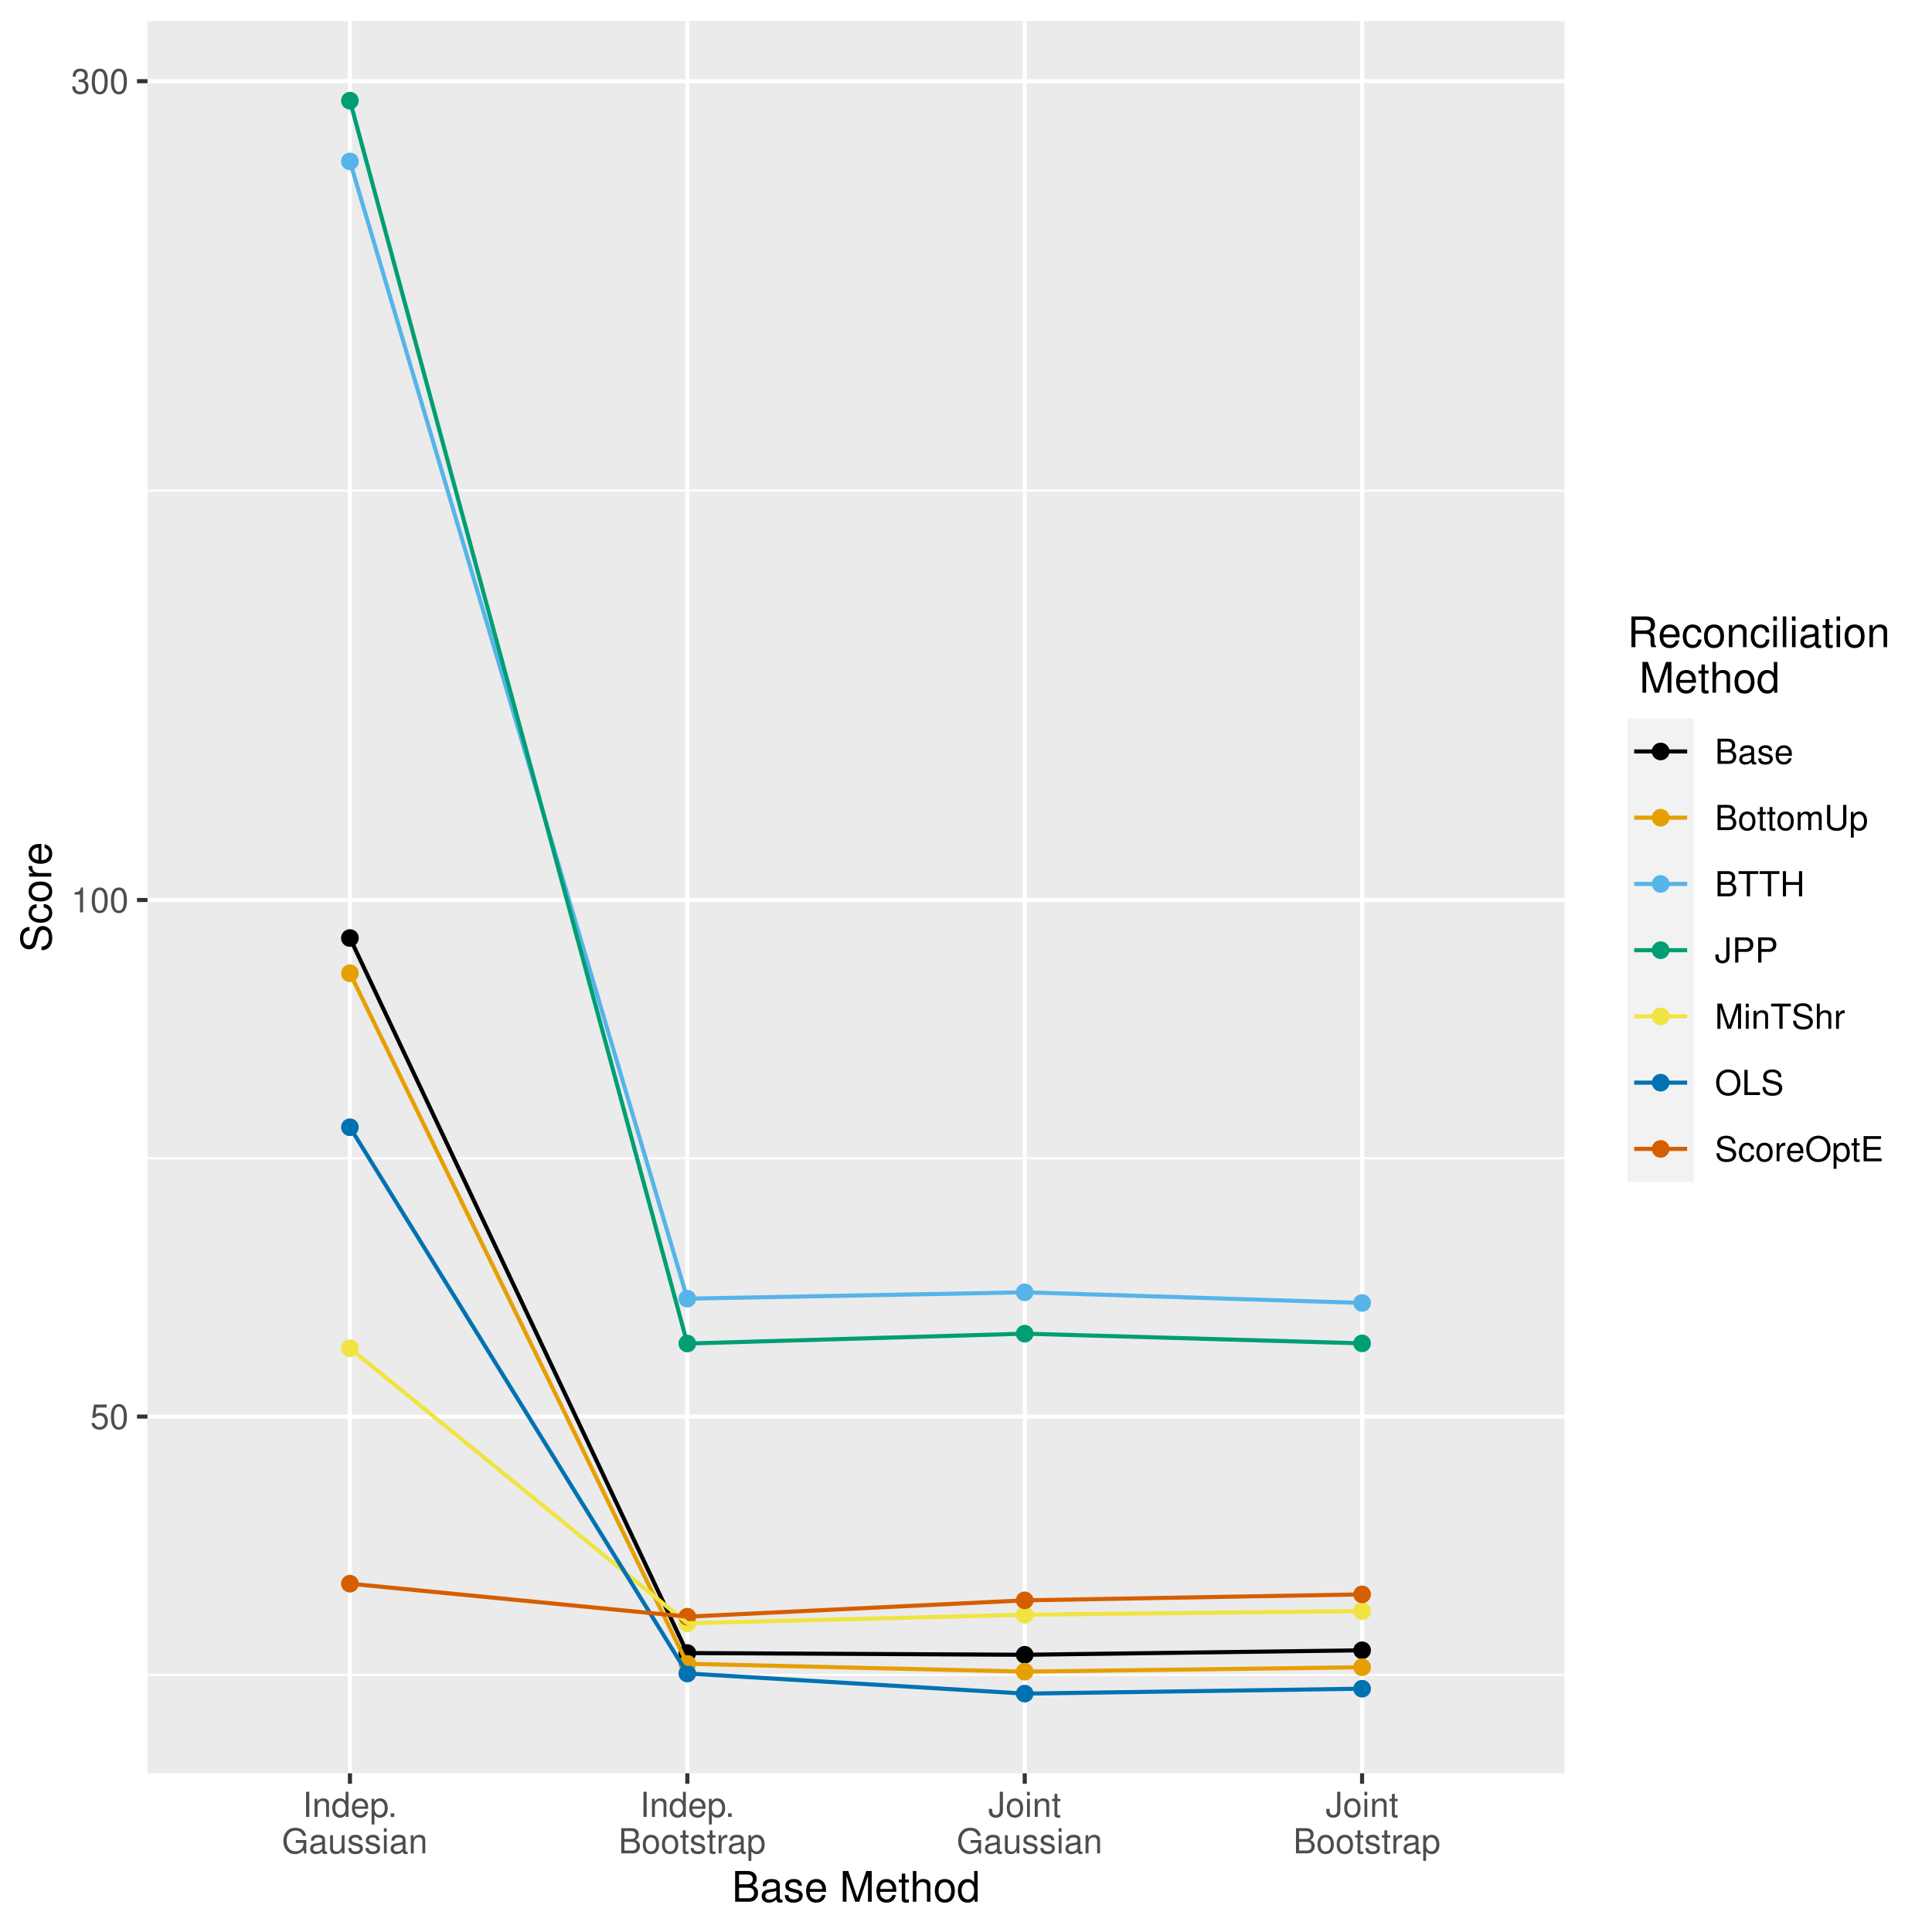 <?xml version="1.0" encoding="UTF-8"?>
<svg xmlns="http://www.w3.org/2000/svg" xmlns:xlink="http://www.w3.org/1999/xlink" width="504pt" height="504pt" viewBox="0 0 504 504" version="1.1">
<defs>
<g>
<symbol overflow="visible" id="glyph0-0">
<path style="stroke:none;" d=""/>
</symbol>
<symbol overflow="visible" id="glyph0-1">
<path style="stroke:none;" d="M 2.141 -3.828 C 1.062 -3.828 0.188 -2.953 0.188 -1.875 C 0.188 -0.797 1.062 0.078 2.141 0.078 C 3.219 0.078 4.094 -0.797 4.094 -1.875 C 4.094 -2.953 3.219 -3.828 2.141 -3.828 Z M 2.141 -3.828 "/>
</symbol>
<symbol overflow="visible" id="glyph1-0">
<path style="stroke:none;" d=""/>
</symbol>
<symbol overflow="visible" id="glyph1-1">
<path style="stroke:none;" d="M 4.281 -6.375 L 0.984 -6.375 L 0.516 -2.906 L 1.234 -2.906 C 1.609 -3.344 1.922 -3.5 2.422 -3.5 C 3.281 -3.5 3.812 -2.922 3.812 -1.969 C 3.812 -1.047 3.281 -0.5 2.406 -0.5 C 1.719 -0.5 1.297 -0.844 1.109 -1.562 L 0.312 -1.562 C 0.422 -1.047 0.516 -0.797 0.703 -0.562 C 1.062 -0.078 1.703 0.203 2.438 0.203 C 3.719 0.203 4.609 -0.734 4.609 -2.078 C 4.609 -3.344 3.781 -4.203 2.562 -4.203 C 2.109 -4.203 1.75 -4.094 1.375 -3.812 L 1.625 -5.594 L 4.281 -5.594 Z M 4.281 -6.375 "/>
</symbol>
<symbol overflow="visible" id="glyph1-2">
<path style="stroke:none;" d="M 2.469 -6.5 C 1.875 -6.5 1.344 -6.234 1.016 -5.797 C 0.594 -5.219 0.391 -4.359 0.391 -3.156 C 0.391 -0.953 1.109 0.203 2.469 0.203 C 3.828 0.203 4.562 -0.953 4.562 -3.094 C 4.562 -4.359 4.359 -5.203 3.938 -5.797 C 3.609 -6.25 3.078 -6.5 2.469 -6.5 Z M 2.469 -5.812 C 3.328 -5.812 3.75 -4.938 3.75 -3.172 C 3.75 -1.312 3.344 -0.453 2.453 -0.453 C 1.625 -0.453 1.203 -1.344 1.203 -3.141 C 1.203 -4.938 1.625 -5.812 2.469 -5.812 Z M 2.469 -5.812 "/>
</symbol>
<symbol overflow="visible" id="glyph1-3">
<path style="stroke:none;" d="M 2.328 -4.641 L 2.328 0 L 3.125 0 L 3.125 -6.5 L 2.594 -6.5 C 2.328 -5.516 2.141 -5.375 0.922 -5.219 L 0.922 -4.641 Z M 2.328 -4.641 "/>
</symbol>
<symbol overflow="visible" id="glyph1-4">
<path style="stroke:none;" d="M 1.984 -3 L 2.422 -3 C 3.281 -3 3.75 -2.594 3.75 -1.812 C 3.75 -0.984 3.25 -0.5 2.438 -0.5 C 1.562 -0.5 1.141 -0.938 1.078 -1.891 L 0.281 -1.891 C 0.328 -1.375 0.406 -1.031 0.562 -0.734 C 0.906 -0.109 1.516 0.203 2.391 0.203 C 3.703 0.203 4.547 -0.578 4.547 -1.812 C 4.547 -2.641 4.234 -3.094 3.469 -3.359 C 4.062 -3.609 4.359 -4.062 4.359 -4.719 C 4.359 -5.828 3.641 -6.5 2.422 -6.5 C 1.141 -6.5 0.453 -5.781 0.422 -4.406 L 1.219 -4.406 C 1.219 -4.812 1.266 -5.031 1.359 -5.234 C 1.531 -5.594 1.938 -5.812 2.438 -5.812 C 3.125 -5.812 3.562 -5.391 3.562 -4.688 C 3.562 -4.234 3.391 -3.953 3.047 -3.797 C 2.828 -3.703 2.531 -3.672 1.984 -3.656 Z M 1.984 -3 "/>
</symbol>
<symbol overflow="visible" id="glyph1-5">
<path style="stroke:none;" d="M 1.75 -6.562 L 0.906 -6.562 L 0.906 0 L 1.75 0 Z M 1.75 -6.562 "/>
</symbol>
<symbol overflow="visible" id="glyph1-6">
<path style="stroke:none;" d="M 0.625 -4.719 L 0.625 0 L 1.391 0 L 1.391 -2.594 C 1.391 -3.562 1.891 -4.188 2.656 -4.188 C 3.266 -4.188 3.641 -3.828 3.641 -3.266 L 3.641 0 L 4.391 0 L 4.391 -3.562 C 4.391 -4.344 3.797 -4.844 2.891 -4.844 C 2.188 -4.844 1.734 -4.578 1.328 -3.922 L 1.328 -4.719 Z M 0.625 -4.719 "/>
</symbol>
<symbol overflow="visible" id="glyph1-7">
<path style="stroke:none;" d="M 4.453 -6.562 L 3.703 -6.562 L 3.703 -4.125 C 3.391 -4.594 2.891 -4.844 2.266 -4.844 C 1.031 -4.844 0.234 -3.875 0.234 -2.359 C 0.234 -0.781 1.016 0.203 2.281 0.203 C 2.938 0.203 3.391 -0.031 3.781 -0.625 L 3.781 0 L 4.453 0 Z M 2.391 -4.156 C 3.188 -4.156 3.703 -3.438 3.703 -2.297 C 3.703 -1.219 3.188 -0.5 2.391 -0.5 C 1.562 -0.5 1.016 -1.219 1.016 -2.328 C 1.016 -3.422 1.562 -4.156 2.391 -4.156 Z M 2.391 -4.156 "/>
</symbol>
<symbol overflow="visible" id="glyph1-8">
<path style="stroke:none;" d="M 4.609 -2.109 C 4.609 -2.828 4.562 -3.266 4.422 -3.609 C 4.125 -4.391 3.406 -4.844 2.516 -4.844 C 1.203 -4.844 0.359 -3.859 0.359 -2.297 C 0.359 -0.734 1.172 0.203 2.5 0.203 C 3.578 0.203 4.328 -0.406 4.516 -1.438 L 3.766 -1.438 C 3.562 -0.812 3.125 -0.484 2.531 -0.484 C 2.047 -0.484 1.641 -0.703 1.391 -1.094 C 1.219 -1.375 1.156 -1.641 1.141 -2.109 Z M 1.156 -2.719 C 1.219 -3.594 1.75 -4.156 2.516 -4.156 C 3.281 -4.156 3.812 -3.562 3.812 -2.719 Z M 1.156 -2.719 "/>
</symbol>
<symbol overflow="visible" id="glyph1-9">
<path style="stroke:none;" d="M 0.484 1.969 L 1.234 1.969 L 1.234 -0.5 C 1.641 -0.016 2.078 0.203 2.688 0.203 C 3.922 0.203 4.703 -0.781 4.703 -2.281 C 4.703 -3.859 3.938 -4.844 2.688 -4.844 C 2.047 -4.844 1.531 -4.562 1.172 -4 L 1.172 -4.719 L 0.484 -4.719 Z M 2.562 -4.156 C 3.391 -4.156 3.922 -3.422 3.922 -2.297 C 3.922 -1.219 3.375 -0.5 2.562 -0.5 C 1.75 -0.5 1.234 -1.219 1.234 -2.328 C 1.234 -3.422 1.75 -4.156 2.562 -4.156 Z M 2.562 -4.156 "/>
</symbol>
<symbol overflow="visible" id="glyph1-10">
<path style="stroke:none;" d="M 1.719 -0.938 L 0.781 -0.938 L 0.781 0 L 1.719 0 Z M 1.719 -0.938 "/>
</symbol>
<symbol overflow="visible" id="glyph1-11">
<path style="stroke:none;" d=""/>
</symbol>
<symbol overflow="visible" id="glyph1-12">
<path style="stroke:none;" d="M 6.375 -3.469 L 3.641 -3.469 L 3.641 -2.734 L 5.641 -2.734 L 5.641 -2.547 C 5.641 -1.375 4.781 -0.531 3.578 -0.531 C 2.922 -0.531 2.312 -0.781 1.922 -1.203 C 1.5 -1.672 1.234 -2.453 1.234 -3.266 C 1.234 -4.875 2.156 -5.938 3.531 -5.938 C 4.531 -5.938 5.25 -5.422 5.438 -4.578 L 6.297 -4.578 C 6.062 -5.906 5.047 -6.672 3.547 -6.672 C 2.75 -6.672 2.094 -6.469 1.578 -6.031 C 0.812 -5.406 0.391 -4.391 0.391 -3.219 C 0.391 -1.203 1.625 0.203 3.406 0.203 C 4.297 0.203 5 -0.125 5.641 -0.844 L 5.844 0.031 L 6.375 0.031 Z M 6.375 -3.469 "/>
</symbol>
<symbol overflow="visible" id="glyph1-13">
<path style="stroke:none;" d="M 4.812 -0.438 C 4.734 -0.422 4.703 -0.422 4.656 -0.422 C 4.391 -0.422 4.25 -0.562 4.25 -0.797 L 4.25 -3.562 C 4.25 -4.406 3.641 -4.844 2.469 -4.844 C 1.781 -4.844 1.234 -4.656 0.906 -4.297 C 0.688 -4.062 0.609 -3.781 0.578 -3.328 L 1.344 -3.328 C 1.406 -3.891 1.75 -4.156 2.453 -4.156 C 3.125 -4.156 3.5 -3.906 3.5 -3.453 L 3.5 -3.266 C 3.484 -2.938 3.328 -2.812 2.719 -2.734 C 1.656 -2.594 1.5 -2.562 1.203 -2.453 C 0.656 -2.219 0.375 -1.797 0.375 -1.188 C 0.375 -0.328 0.969 0.203 1.922 0.203 C 2.516 0.203 3 0 3.531 -0.484 C 3.578 0 3.812 0.203 4.297 0.203 C 4.469 0.203 4.562 0.188 4.812 0.125 Z M 3.5 -1.484 C 3.5 -1.234 3.422 -1.078 3.203 -0.875 C 2.891 -0.594 2.531 -0.453 2.094 -0.453 C 1.5 -0.453 1.156 -0.734 1.156 -1.203 C 1.156 -1.703 1.484 -1.953 2.297 -2.062 C 3.094 -2.172 3.25 -2.219 3.5 -2.328 Z M 3.5 -1.484 "/>
</symbol>
<symbol overflow="visible" id="glyph1-14">
<path style="stroke:none;" d="M 4.344 0 L 4.344 -4.719 L 3.594 -4.719 L 3.594 -2.047 C 3.594 -1.078 3.094 -0.453 2.297 -0.453 C 1.703 -0.453 1.328 -0.812 1.328 -1.375 L 1.328 -4.719 L 0.578 -4.719 L 0.578 -1.078 C 0.578 -0.297 1.172 0.203 2.094 0.203 C 2.781 0.203 3.219 -0.031 3.656 -0.656 L 3.656 0 Z M 4.344 0 "/>
</symbol>
<symbol overflow="visible" id="glyph1-15">
<path style="stroke:none;" d="M 3.938 -3.406 C 3.938 -4.328 3.328 -4.844 2.234 -4.844 C 1.141 -4.844 0.422 -4.281 0.422 -3.406 C 0.422 -2.672 0.797 -2.328 1.922 -2.047 L 2.625 -1.875 C 3.141 -1.75 3.344 -1.562 3.344 -1.234 C 3.344 -0.781 2.906 -0.484 2.25 -0.484 C 1.844 -0.484 1.5 -0.609 1.312 -0.797 C 1.203 -0.938 1.141 -1.078 1.094 -1.406 L 0.312 -1.406 C 0.344 -0.312 0.953 0.203 2.188 0.203 C 3.375 0.203 4.125 -0.375 4.125 -1.281 C 4.125 -1.984 3.734 -2.375 2.797 -2.594 L 2.078 -2.766 C 1.469 -2.922 1.203 -3.109 1.203 -3.453 C 1.203 -3.891 1.594 -4.156 2.203 -4.156 C 2.812 -4.156 3.125 -3.891 3.156 -3.406 Z M 3.938 -3.406 "/>
</symbol>
<symbol overflow="visible" id="glyph1-16">
<path style="stroke:none;" d="M 1.344 -4.719 L 0.609 -4.719 L 0.609 0 L 1.344 0 Z M 1.344 -6.562 L 0.594 -6.562 L 0.594 -5.609 L 1.344 -5.609 Z M 1.344 -6.562 "/>
</symbol>
<symbol overflow="visible" id="glyph1-17">
<path style="stroke:none;" d="M 0.719 0 L 3.672 0 C 4.297 0 4.75 -0.172 5.109 -0.547 C 5.422 -0.891 5.609 -1.359 5.609 -1.875 C 5.609 -2.656 5.25 -3.141 4.406 -3.469 C 5.016 -3.75 5.312 -4.219 5.312 -4.891 C 5.312 -5.375 5.141 -5.797 4.797 -6.109 C 4.453 -6.422 4 -6.562 3.375 -6.562 L 0.719 -6.562 Z M 1.547 -3.734 L 1.547 -5.828 L 3.172 -5.828 C 3.641 -5.828 3.891 -5.766 4.125 -5.594 C 4.359 -5.406 4.484 -5.141 4.484 -4.781 C 4.484 -4.422 4.359 -4.156 4.125 -3.969 C 3.891 -3.797 3.641 -3.734 3.172 -3.734 Z M 1.547 -0.734 L 1.547 -3 L 3.594 -3 C 4.328 -3 4.766 -2.578 4.766 -1.859 C 4.766 -1.156 4.328 -0.734 3.594 -0.734 Z M 1.547 -0.734 "/>
</symbol>
<symbol overflow="visible" id="glyph1-18">
<path style="stroke:none;" d="M 2.453 -4.844 C 1.109 -4.844 0.328 -3.906 0.328 -2.328 C 0.328 -0.734 1.109 0.203 2.453 0.203 C 3.781 0.203 4.594 -0.734 4.594 -2.281 C 4.594 -3.922 3.812 -4.844 2.453 -4.844 Z M 2.453 -4.156 C 3.297 -4.156 3.812 -3.469 3.812 -2.297 C 3.812 -1.172 3.281 -0.484 2.453 -0.484 C 1.625 -0.484 1.109 -1.172 1.109 -2.328 C 1.109 -3.469 1.625 -4.156 2.453 -4.156 Z M 2.453 -4.156 "/>
</symbol>
<symbol overflow="visible" id="glyph1-19">
<path style="stroke:none;" d="M 2.281 -4.719 L 1.516 -4.719 L 1.516 -6.016 L 0.766 -6.016 L 0.766 -4.719 L 0.125 -4.719 L 0.125 -4.109 L 0.766 -4.109 L 0.766 -0.547 C 0.766 -0.047 1.094 0.203 1.672 0.203 C 1.875 0.203 2.031 0.188 2.281 0.141 L 2.281 -0.484 C 2.172 -0.453 2.078 -0.453 1.922 -0.453 C 1.609 -0.453 1.516 -0.547 1.516 -0.875 L 1.516 -4.109 L 2.281 -4.109 Z M 2.281 -4.719 "/>
</symbol>
<symbol overflow="visible" id="glyph1-20">
<path style="stroke:none;" d="M 0.625 -4.719 L 0.625 0 L 1.375 0 L 1.375 -2.453 C 1.391 -3.578 1.859 -4.094 2.891 -4.062 L 2.891 -4.828 C 2.766 -4.844 2.688 -4.844 2.594 -4.844 C 2.109 -4.844 1.75 -4.562 1.312 -3.859 L 1.312 -4.719 Z M 0.625 -4.719 "/>
</symbol>
<symbol overflow="visible" id="glyph1-21">
<path style="stroke:none;" d="M 3 -6.562 L 3 -1.938 C 3 -1.422 2.938 -1.125 2.797 -0.906 C 2.625 -0.641 2.328 -0.5 1.984 -0.5 C 1.359 -0.5 1.016 -0.922 1.016 -1.688 L 1.016 -2.109 L 0.156 -2.109 L 0.156 -1.531 C 0.156 -0.469 0.859 0.203 1.984 0.203 C 3.125 0.203 3.828 -0.5 3.828 -1.641 L 3.828 -6.562 Z M 3 -6.562 "/>
</symbol>
<symbol overflow="visible" id="glyph1-22">
<path style="stroke:none;" d="M 0.625 -4.719 L 0.625 0 L 1.391 0 L 1.391 -2.969 C 1.391 -3.641 1.875 -4.188 2.5 -4.188 C 3.047 -4.188 3.359 -3.859 3.359 -3.25 L 3.359 0 L 4.125 0 L 4.125 -2.969 C 4.125 -3.641 4.609 -4.188 5.234 -4.188 C 5.781 -4.188 6.109 -3.844 6.109 -3.25 L 6.109 0 L 6.859 0 L 6.859 -3.531 C 6.859 -4.391 6.375 -4.844 5.484 -4.844 C 4.859 -4.844 4.484 -4.656 4.047 -4.125 C 3.766 -4.641 3.391 -4.844 2.766 -4.844 C 2.141 -4.844 1.719 -4.609 1.328 -4.047 L 1.328 -4.719 Z M 0.625 -4.719 "/>
</symbol>
<symbol overflow="visible" id="glyph1-23">
<path style="stroke:none;" d="M 4.969 -6.562 L 4.969 -1.953 C 4.969 -1.078 4.328 -0.531 3.281 -0.531 C 2.797 -0.531 2.391 -0.641 2.078 -0.875 C 1.75 -1.125 1.609 -1.453 1.609 -1.953 L 1.609 -6.562 L 0.766 -6.562 L 0.766 -1.953 C 0.766 -0.625 1.719 0.203 3.281 0.203 C 4.812 0.203 5.812 -0.641 5.812 -1.953 L 5.812 -6.562 Z M 4.969 -6.562 "/>
</symbol>
<symbol overflow="visible" id="glyph1-24">
<path style="stroke:none;" d="M 3.188 -5.828 L 5.344 -5.828 L 5.344 -6.562 L 0.188 -6.562 L 0.188 -5.828 L 2.344 -5.828 L 2.344 0 L 3.188 0 Z M 3.188 -5.828 "/>
</symbol>
<symbol overflow="visible" id="glyph1-25">
<path style="stroke:none;" d="M 4.953 -2.984 L 4.953 0 L 5.797 0 L 5.797 -6.562 L 4.953 -6.562 L 4.953 -3.719 L 1.578 -3.719 L 1.578 -6.562 L 0.75 -6.562 L 0.75 0 L 1.578 0 L 1.578 -2.984 Z M 4.953 -2.984 "/>
</symbol>
<symbol overflow="visible" id="glyph1-26">
<path style="stroke:none;" d="M 1.656 -2.781 L 3.719 -2.781 C 4.234 -2.781 4.641 -2.938 4.984 -3.25 C 5.375 -3.609 5.547 -4.031 5.547 -4.641 C 5.547 -5.875 4.828 -6.562 3.531 -6.562 L 0.812 -6.562 L 0.812 0 L 1.656 0 Z M 1.656 -3.516 L 1.656 -5.828 L 3.406 -5.828 C 4.203 -5.828 4.688 -5.391 4.688 -4.672 C 4.688 -3.953 4.203 -3.516 3.406 -3.516 Z M 1.656 -3.516 "/>
</symbol>
<symbol overflow="visible" id="glyph1-27">
<path style="stroke:none;" d="M 4.219 0 L 6.062 -5.5 L 6.062 0 L 6.844 0 L 6.844 -6.562 L 5.688 -6.562 L 3.781 -0.844 L 1.844 -6.562 L 0.672 -6.562 L 0.672 0 L 1.469 0 L 1.469 -5.5 L 3.328 0 Z M 4.219 0 "/>
</symbol>
<symbol overflow="visible" id="glyph1-28">
<path style="stroke:none;" d="M 5.359 -4.641 C 5.359 -5.078 5.344 -5.219 5.188 -5.516 C 4.828 -6.266 4.062 -6.672 2.969 -6.672 C 1.516 -6.672 0.625 -5.938 0.625 -4.75 C 0.625 -3.938 1.047 -3.438 1.922 -3.219 L 3.547 -2.781 C 4.391 -2.562 4.75 -2.234 4.75 -1.719 C 4.75 -1.375 4.562 -1.016 4.281 -0.812 C 4.016 -0.625 3.609 -0.531 3.078 -0.531 C 2.359 -0.531 1.875 -0.703 1.562 -1.078 C 1.328 -1.375 1.219 -1.688 1.219 -2.094 L 0.438 -2.094 C 0.438 -1.484 0.562 -1.094 0.812 -0.734 C 1.266 -0.109 2.031 0.203 3.031 0.203 C 3.812 0.203 4.453 0.031 4.875 -0.297 C 5.312 -0.641 5.594 -1.234 5.594 -1.797 C 5.594 -2.609 5.078 -3.203 4.188 -3.453 L 2.547 -3.891 C 1.75 -4.109 1.469 -4.359 1.469 -4.859 C 1.469 -5.531 2.047 -5.969 2.938 -5.969 C 3.984 -5.969 4.562 -5.5 4.578 -4.641 Z M 5.359 -4.641 "/>
</symbol>
<symbol overflow="visible" id="glyph1-29">
<path style="stroke:none;" d="M 0.625 -6.562 L 0.625 0 L 1.375 0 L 1.375 -2.594 C 1.375 -3.562 1.875 -4.188 2.656 -4.188 C 2.906 -4.188 3.141 -4.125 3.328 -3.984 C 3.531 -3.828 3.625 -3.594 3.625 -3.266 L 3.625 0 L 4.375 0 L 4.375 -3.562 C 4.375 -4.359 3.812 -4.844 2.891 -4.844 C 2.219 -4.844 1.812 -4.641 1.375 -4.062 L 1.375 -6.562 Z M 0.625 -6.562 "/>
</symbol>
<symbol overflow="visible" id="glyph1-30">
<path style="stroke:none;" d="M 3.5 -6.672 C 1.625 -6.672 0.344 -5.281 0.344 -3.234 C 0.344 -1.172 1.609 0.203 3.516 0.203 C 4.312 0.203 5.016 -0.031 5.547 -0.484 C 6.25 -1.094 6.672 -2.109 6.672 -3.172 C 6.672 -5.297 5.422 -6.672 3.5 -6.672 Z M 3.5 -5.938 C 4.922 -5.938 5.844 -4.859 5.844 -3.188 C 5.844 -1.609 4.891 -0.531 3.516 -0.531 C 2.109 -0.531 1.172 -1.609 1.172 -3.234 C 1.172 -4.844 2.109 -5.938 3.5 -5.938 Z M 3.5 -5.938 "/>
</symbol>
<symbol overflow="visible" id="glyph1-31">
<path style="stroke:none;" d="M 1.562 -6.562 L 0.719 -6.562 L 0.719 0 L 4.797 0 L 4.797 -0.734 L 1.562 -0.734 Z M 1.562 -6.562 "/>
</symbol>
<symbol overflow="visible" id="glyph1-32">
<path style="stroke:none;" d="M 4.234 -3.125 C 4.203 -3.594 4.109 -3.891 3.922 -4.156 C 3.594 -4.594 3.031 -4.844 2.375 -4.844 C 1.094 -4.844 0.281 -3.844 0.281 -2.281 C 0.281 -0.75 1.094 0.203 2.359 0.203 C 3.484 0.203 4.203 -0.469 4.297 -1.625 L 3.531 -1.625 C 3.406 -0.859 3.031 -0.484 2.391 -0.484 C 1.562 -0.484 1.062 -1.156 1.062 -2.281 C 1.062 -3.453 1.547 -4.156 2.359 -4.156 C 3 -4.156 3.391 -3.781 3.484 -3.125 Z M 4.234 -3.125 "/>
</symbol>
<symbol overflow="visible" id="glyph1-33">
<path style="stroke:none;" d="M 1.641 -2.984 L 5.219 -2.984 L 5.219 -3.719 L 1.641 -3.719 L 1.641 -5.828 L 5.359 -5.828 L 5.359 -6.562 L 0.812 -6.562 L 0.812 0 L 5.516 0 L 5.516 -0.734 L 1.641 -0.734 Z M 1.641 -2.984 "/>
</symbol>
<symbol overflow="visible" id="glyph2-0">
<path style="stroke:none;" d=""/>
</symbol>
<symbol overflow="visible" id="glyph2-1">
<path style="stroke:none;" d="M 0.875 0 L 4.484 0 C 5.25 0 5.812 -0.203 6.234 -0.672 C 6.641 -1.094 6.859 -1.656 6.859 -2.281 C 6.859 -3.25 6.406 -3.844 5.391 -4.234 C 6.125 -4.578 6.5 -5.156 6.5 -5.984 C 6.5 -6.578 6.281 -7.078 5.859 -7.453 C 5.438 -7.844 4.891 -8.016 4.125 -8.016 L 0.875 -8.016 Z M 1.891 -4.562 L 1.891 -7.109 L 3.875 -7.109 C 4.438 -7.109 4.766 -7.047 5.031 -6.828 C 5.328 -6.609 5.484 -6.281 5.484 -5.844 C 5.484 -5.406 5.328 -5.078 5.031 -4.844 C 4.766 -4.641 4.438 -4.562 3.875 -4.562 Z M 1.891 -0.906 L 1.891 -3.656 L 4.391 -3.656 C 5.297 -3.656 5.828 -3.141 5.828 -2.281 C 5.828 -1.422 5.297 -0.906 4.391 -0.906 Z M 1.891 -0.906 "/>
</symbol>
<symbol overflow="visible" id="glyph2-2">
<path style="stroke:none;" d="M 5.891 -0.531 C 5.781 -0.516 5.734 -0.516 5.688 -0.516 C 5.375 -0.516 5.188 -0.688 5.188 -0.969 L 5.188 -4.359 C 5.188 -5.375 4.438 -5.922 3.031 -5.922 C 2.172 -5.922 1.5 -5.688 1.109 -5.266 C 0.844 -4.969 0.734 -4.625 0.719 -4.062 L 1.641 -4.062 C 1.719 -4.766 2.141 -5.078 2.984 -5.078 C 3.828 -5.078 4.281 -4.781 4.281 -4.219 L 4.281 -3.984 C 4.266 -3.594 4.062 -3.438 3.328 -3.344 C 2.031 -3.172 1.828 -3.141 1.469 -2.984 C 0.797 -2.703 0.469 -2.203 0.469 -1.453 C 0.469 -0.406 1.188 0.25 2.359 0.25 C 3.078 0.25 3.656 0 4.312 -0.594 C 4.375 0 4.656 0.25 5.266 0.25 C 5.453 0.25 5.578 0.234 5.891 0.156 Z M 4.281 -1.812 C 4.281 -1.5 4.188 -1.312 3.922 -1.062 C 3.547 -0.719 3.094 -0.547 2.547 -0.547 C 1.844 -0.547 1.422 -0.891 1.422 -1.469 C 1.422 -2.078 1.812 -2.391 2.812 -2.531 C 3.781 -2.656 3.969 -2.703 4.281 -2.844 Z M 4.281 -1.812 "/>
</symbol>
<symbol overflow="visible" id="glyph2-3">
<path style="stroke:none;" d="M 4.812 -4.156 C 4.812 -5.297 4.062 -5.922 2.734 -5.922 C 1.391 -5.922 0.516 -5.234 0.516 -4.172 C 0.516 -3.266 0.984 -2.844 2.344 -2.516 L 3.203 -2.297 C 3.844 -2.141 4.094 -1.906 4.094 -1.5 C 4.094 -0.953 3.547 -0.594 2.75 -0.594 C 2.25 -0.594 1.844 -0.734 1.609 -0.984 C 1.469 -1.141 1.391 -1.312 1.344 -1.719 L 0.375 -1.719 C 0.422 -0.391 1.172 0.25 2.672 0.25 C 4.125 0.25 5.047 -0.469 5.047 -1.578 C 5.047 -2.438 4.562 -2.906 3.422 -3.172 L 2.547 -3.391 C 1.797 -3.562 1.469 -3.812 1.469 -4.219 C 1.469 -4.75 1.953 -5.078 2.688 -5.078 C 3.438 -5.078 3.828 -4.766 3.844 -4.156 Z M 4.812 -4.156 "/>
</symbol>
<symbol overflow="visible" id="glyph2-4">
<path style="stroke:none;" d="M 5.641 -2.578 C 5.641 -3.453 5.578 -3.984 5.406 -4.406 C 5.031 -5.359 4.156 -5.922 3.078 -5.922 C 1.469 -5.922 0.438 -4.703 0.438 -2.812 C 0.438 -0.906 1.438 0.25 3.062 0.25 C 4.375 0.25 5.297 -0.5 5.516 -1.75 L 4.594 -1.75 C 4.344 -0.984 3.828 -0.594 3.094 -0.594 C 2.516 -0.594 2.016 -0.859 1.703 -1.344 C 1.484 -1.672 1.406 -2 1.391 -2.578 Z M 1.422 -3.328 C 1.5 -4.391 2.141 -5.078 3.062 -5.078 C 4 -5.078 4.656 -4.359 4.656 -3.328 Z M 1.422 -3.328 "/>
</symbol>
<symbol overflow="visible" id="glyph2-5">
<path style="stroke:none;" d=""/>
</symbol>
<symbol overflow="visible" id="glyph2-6">
<path style="stroke:none;" d="M 5.141 0 L 7.406 -6.719 L 7.406 0 L 8.375 0 L 8.375 -8.016 L 6.953 -8.016 L 4.625 -1.031 L 2.25 -8.016 L 0.828 -8.016 L 0.828 0 L 1.797 0 L 1.797 -6.719 L 4.062 0 Z M 5.141 0 "/>
</symbol>
<symbol overflow="visible" id="glyph2-7">
<path style="stroke:none;" d="M 2.797 -5.766 L 1.844 -5.766 L 1.844 -7.344 L 0.938 -7.344 L 0.938 -5.766 L 0.156 -5.766 L 0.156 -5.016 L 0.938 -5.016 L 0.938 -0.656 C 0.938 -0.062 1.328 0.25 2.047 0.25 C 2.281 0.25 2.484 0.234 2.797 0.172 L 2.797 -0.594 C 2.656 -0.562 2.547 -0.547 2.359 -0.547 C 1.953 -0.547 1.844 -0.656 1.844 -1.062 L 1.844 -5.016 L 2.797 -5.016 Z M 2.797 -5.766 "/>
</symbol>
<symbol overflow="visible" id="glyph2-8">
<path style="stroke:none;" d="M 0.766 -8.016 L 0.766 0 L 1.688 0 L 1.688 -3.172 C 1.688 -4.359 2.297 -5.125 3.25 -5.125 C 3.547 -5.125 3.844 -5.031 4.062 -4.875 C 4.328 -4.672 4.438 -4.406 4.438 -4 L 4.438 0 L 5.344 0 L 5.344 -4.359 C 5.344 -5.328 4.656 -5.922 3.531 -5.922 C 2.719 -5.922 2.219 -5.672 1.688 -4.969 L 1.688 -8.016 Z M 0.766 -8.016 "/>
</symbol>
<symbol overflow="visible" id="glyph2-9">
<path style="stroke:none;" d="M 2.984 -5.922 C 1.359 -5.922 0.391 -4.781 0.391 -2.844 C 0.391 -0.891 1.359 0.25 3 0.25 C 4.625 0.25 5.609 -0.906 5.609 -2.797 C 5.609 -4.797 4.656 -5.922 2.984 -5.922 Z M 3 -5.078 C 4.031 -5.078 4.656 -4.234 4.656 -2.812 C 4.656 -1.438 4.016 -0.594 3 -0.594 C 1.984 -0.594 1.359 -1.438 1.359 -2.844 C 1.359 -4.234 1.984 -5.078 3 -5.078 Z M 3 -5.078 "/>
</symbol>
<symbol overflow="visible" id="glyph2-10">
<path style="stroke:none;" d="M 5.438 -8.016 L 4.531 -8.016 L 4.531 -5.031 C 4.141 -5.625 3.531 -5.922 2.766 -5.922 C 1.266 -5.922 0.281 -4.734 0.281 -2.891 C 0.281 -0.953 1.234 0.25 2.797 0.25 C 3.594 0.25 4.141 -0.047 4.625 -0.766 L 4.625 0 L 5.438 0 Z M 2.922 -5.078 C 3.906 -5.078 4.531 -4.203 4.531 -2.812 C 4.531 -1.484 3.891 -0.609 2.922 -0.609 C 1.906 -0.609 1.25 -1.5 1.25 -2.844 C 1.25 -4.188 1.906 -5.078 2.922 -5.078 Z M 2.922 -5.078 "/>
</symbol>
<symbol overflow="visible" id="glyph2-11">
<path style="stroke:none;" d="M 2.047 -3.453 L 4.688 -3.453 C 5.594 -3.453 6 -3.016 6 -2.031 L 6 -1.312 C 6 -0.812 6.078 -0.328 6.219 0 L 7.469 0 L 7.469 -0.25 C 7.078 -0.516 7 -0.797 6.984 -1.875 C 6.969 -3.188 6.766 -3.594 5.891 -3.953 C 6.797 -4.406 7.156 -4.953 7.156 -5.875 C 7.156 -7.266 6.297 -8.016 4.719 -8.016 L 1.016 -8.016 L 1.016 0 L 2.047 0 Z M 2.047 -4.359 L 2.047 -7.109 L 4.516 -7.109 C 5.094 -7.109 5.422 -7.031 5.672 -6.812 C 5.953 -6.578 6.094 -6.219 6.094 -5.734 C 6.094 -4.781 5.609 -4.359 4.516 -4.359 Z M 2.047 -4.359 "/>
</symbol>
<symbol overflow="visible" id="glyph2-12">
<path style="stroke:none;" d="M 5.188 -3.828 C 5.141 -4.391 5.016 -4.75 4.797 -5.078 C 4.406 -5.609 3.703 -5.922 2.906 -5.922 C 1.344 -5.922 0.344 -4.703 0.344 -2.781 C 0.344 -0.922 1.328 0.25 2.891 0.25 C 4.266 0.25 5.141 -0.578 5.25 -1.984 L 4.328 -1.984 C 4.172 -1.062 3.703 -0.594 2.922 -0.594 C 1.906 -0.594 1.297 -1.422 1.297 -2.781 C 1.297 -4.219 1.891 -5.078 2.891 -5.078 C 3.656 -5.078 4.141 -4.625 4.25 -3.828 Z M 5.188 -3.828 "/>
</symbol>
<symbol overflow="visible" id="glyph2-13">
<path style="stroke:none;" d="M 0.766 -5.766 L 0.766 0 L 1.688 0 L 1.688 -3.172 C 1.688 -4.359 2.312 -5.125 3.25 -5.125 C 3.984 -5.125 4.438 -4.688 4.438 -4 L 4.438 0 L 5.359 0 L 5.359 -4.359 C 5.359 -5.312 4.641 -5.922 3.531 -5.922 C 2.672 -5.922 2.125 -5.594 1.609 -4.797 L 1.609 -5.766 Z M 0.766 -5.766 "/>
</symbol>
<symbol overflow="visible" id="glyph2-14">
<path style="stroke:none;" d="M 1.656 -5.766 L 0.734 -5.766 L 0.734 0 L 1.656 0 Z M 1.656 -8.016 L 0.719 -8.016 L 0.719 -6.859 L 1.656 -6.859 Z M 1.656 -8.016 "/>
</symbol>
<symbol overflow="visible" id="glyph2-15">
<path style="stroke:none;" d="M 1.672 -8.016 L 0.75 -8.016 L 0.75 0 L 1.672 0 Z M 1.672 -8.016 "/>
</symbol>
<symbol overflow="visible" id="glyph3-0">
<path style="stroke:none;" d=""/>
</symbol>
<symbol overflow="visible" id="glyph3-1">
<path style="stroke:none;" d="M -5.672 -6.562 C -6.219 -6.562 -6.375 -6.516 -6.75 -6.344 C -7.672 -5.906 -8.156 -4.969 -8.156 -3.625 C -8.156 -1.859 -7.25 -0.766 -5.797 -0.766 C -4.812 -0.766 -4.203 -1.281 -3.922 -2.344 L -3.406 -4.328 C -3.141 -5.359 -2.734 -5.812 -2.094 -5.812 C -1.672 -5.812 -1.234 -5.578 -0.984 -5.234 C -0.766 -4.922 -0.656 -4.406 -0.656 -3.766 C -0.656 -2.875 -0.859 -2.297 -1.312 -1.906 C -1.672 -1.609 -2.062 -1.484 -2.547 -1.5 L -2.547 -0.531 C -1.812 -0.531 -1.328 -0.688 -0.891 -1 C -0.125 -1.547 0.25 -2.469 0.25 -3.703 C 0.25 -4.656 0.031 -5.438 -0.359 -5.953 C -0.797 -6.484 -1.5 -6.828 -2.203 -6.828 C -3.188 -6.828 -3.922 -6.219 -4.219 -5.125 L -4.75 -3.109 C -5.016 -2.141 -5.328 -1.797 -5.938 -1.797 C -6.75 -1.797 -7.297 -2.516 -7.297 -3.594 C -7.297 -4.859 -6.719 -5.578 -5.672 -5.594 Z M -5.672 -6.562 "/>
</symbol>
<symbol overflow="visible" id="glyph3-2">
<path style="stroke:none;" d="M -3.828 -5.188 C -4.391 -5.141 -4.75 -5.016 -5.078 -4.797 C -5.609 -4.406 -5.922 -3.703 -5.922 -2.906 C -5.922 -1.344 -4.703 -0.344 -2.781 -0.344 C -0.922 -0.344 0.25 -1.328 0.25 -2.891 C 0.25 -4.266 -0.578 -5.141 -1.984 -5.25 L -1.984 -4.328 C -1.062 -4.172 -0.594 -3.703 -0.594 -2.922 C -0.594 -1.906 -1.422 -1.297 -2.781 -1.297 C -4.219 -1.297 -5.078 -1.891 -5.078 -2.891 C -5.078 -3.656 -4.625 -4.141 -3.828 -4.25 Z M -3.828 -5.188 "/>
</symbol>
<symbol overflow="visible" id="glyph3-3">
<path style="stroke:none;" d="M -5.922 -2.984 C -5.922 -1.359 -4.781 -0.391 -2.844 -0.391 C -0.891 -0.391 0.25 -1.359 0.25 -3 C 0.25 -4.625 -0.906 -5.609 -2.797 -5.609 C -4.797 -5.609 -5.922 -4.656 -5.922 -2.984 Z M -5.078 -3 C -5.078 -4.031 -4.234 -4.656 -2.812 -4.656 C -1.438 -4.656 -0.594 -4.016 -0.594 -3 C -0.594 -1.984 -1.438 -1.359 -2.844 -1.359 C -4.234 -1.359 -5.078 -1.984 -5.078 -3 Z M -5.078 -3 "/>
</symbol>
<symbol overflow="visible" id="glyph3-4">
<path style="stroke:none;" d="M -5.766 -0.766 L 0 -0.766 L 0 -1.688 L -2.984 -1.688 C -4.375 -1.688 -5 -2.266 -4.969 -3.531 L -5.891 -3.531 C -5.922 -3.375 -5.922 -3.281 -5.922 -3.172 C -5.922 -2.578 -5.578 -2.141 -4.719 -1.609 L -5.766 -1.609 Z M -5.766 -0.766 "/>
</symbol>
<symbol overflow="visible" id="glyph3-5">
<path style="stroke:none;" d="M -2.578 -5.641 C -3.453 -5.641 -3.984 -5.578 -4.406 -5.406 C -5.359 -5.031 -5.922 -4.156 -5.922 -3.078 C -5.922 -1.469 -4.703 -0.438 -2.812 -0.438 C -0.906 -0.438 0.25 -1.438 0.25 -3.062 C 0.25 -4.375 -0.5 -5.297 -1.75 -5.516 L -1.75 -4.594 C -0.984 -4.344 -0.594 -3.828 -0.594 -3.094 C -0.594 -2.516 -0.859 -2.016 -1.344 -1.703 C -1.672 -1.484 -2 -1.406 -2.578 -1.391 Z M -3.328 -1.422 C -4.391 -1.5 -5.078 -2.141 -5.078 -3.062 C -5.078 -4 -4.359 -4.656 -3.328 -4.656 Z M -3.328 -1.422 "/>
</symbol>
</g>
<clipPath id="clip1">
  <path d="M 38.48 5.48 L 408.141 5.48 L 408.141 462.59 L 38.48 462.59 Z M 38.48 5.48 "/>
</clipPath>
<clipPath id="clip2">
  <path d="M 38.48 436 L 408.141 436 L 408.141 438 L 38.48 438 Z M 38.48 436 "/>
</clipPath>
<clipPath id="clip3">
  <path d="M 38.48 301 L 408.141 301 L 408.141 303 L 38.48 303 Z M 38.48 301 "/>
</clipPath>
<clipPath id="clip4">
  <path d="M 38.48 127 L 408.141 127 L 408.141 129 L 38.48 129 Z M 38.48 127 "/>
</clipPath>
<clipPath id="clip5">
  <path d="M 38.48 369 L 408.141 369 L 408.141 371 L 38.48 371 Z M 38.48 369 "/>
</clipPath>
<clipPath id="clip6">
  <path d="M 38.48 234 L 408.141 234 L 408.141 236 L 38.48 236 Z M 38.48 234 "/>
</clipPath>
<clipPath id="clip7">
  <path d="M 38.48 20 L 408.141 20 L 408.141 22 L 38.48 22 Z M 38.48 20 "/>
</clipPath>
<clipPath id="clip8">
  <path d="M 90 5.48 L 92 5.48 L 92 462.59 L 90 462.59 Z M 90 5.48 "/>
</clipPath>
<clipPath id="clip9">
  <path d="M 178 5.48 L 180 5.48 L 180 462.59 L 178 462.59 Z M 178 5.48 "/>
</clipPath>
<clipPath id="clip10">
  <path d="M 266 5.48 L 268 5.48 L 268 462.59 L 266 462.59 Z M 266 5.48 "/>
</clipPath>
<clipPath id="clip11">
  <path d="M 354 5.48 L 356 5.48 L 356 462.59 L 354 462.59 Z M 354 5.48 "/>
</clipPath>
</defs>
<g id="surface1">
<rect x="0" y="0" width="504" height="504" style="fill:rgb(100%,100%,100%);fill-opacity:1;stroke:none;"/>
<path style="fill:none;stroke-width:1.07;stroke-linecap:round;stroke-linejoin:round;stroke:rgb(100%,100%,100%);stroke-opacity:1;stroke-miterlimit:10;" d="M 0 0 L 504 0 L 504 504 L 0 504 Z M 0 0 " transform="matrix(1,0,0,-1,0,504)"/>
<g clip-path="url(#clip1)" clip-rule="nonzero">
<path style=" stroke:none;fill-rule:nonzero;fill:rgb(92.157%,92.157%,92.157%);fill-opacity:1;" d="M 38.48 462.59 L 408.141 462.59 L 408.141 5.48 L 38.48 5.48 Z M 38.48 462.59 "/>
</g>
<g clip-path="url(#clip2)" clip-rule="nonzero">
<path style="fill:none;stroke-width:0.53;stroke-linecap:butt;stroke-linejoin:round;stroke:rgb(100%,100%,100%);stroke-opacity:1;stroke-miterlimit:10;" d="M 38.48 67.07 L 408.141 67.07 " transform="matrix(1,0,0,-1,0,504)"/>
</g>
<g clip-path="url(#clip3)" clip-rule="nonzero">
<path style="fill:none;stroke-width:0.53;stroke-linecap:butt;stroke-linejoin:round;stroke:rgb(100%,100%,100%);stroke-opacity:1;stroke-miterlimit:10;" d="M 38.48 201.84 L 408.141 201.84 " transform="matrix(1,0,0,-1,0,504)"/>
</g>
<g clip-path="url(#clip4)" clip-rule="nonzero">
<path style="fill:none;stroke-width:0.53;stroke-linecap:butt;stroke-linejoin:round;stroke:rgb(100%,100%,100%);stroke-opacity:1;stroke-miterlimit:10;" d="M 38.48 376.02 L 408.141 376.02 " transform="matrix(1,0,0,-1,0,504)"/>
</g>
<g clip-path="url(#clip5)" clip-rule="nonzero">
<path style="fill:none;stroke-width:1.07;stroke-linecap:butt;stroke-linejoin:round;stroke:rgb(100%,100%,100%);stroke-opacity:1;stroke-miterlimit:10;" d="M 38.48 134.461 L 408.141 134.461 " transform="matrix(1,0,0,-1,0,504)"/>
</g>
<g clip-path="url(#clip6)" clip-rule="nonzero">
<path style="fill:none;stroke-width:1.07;stroke-linecap:butt;stroke-linejoin:round;stroke:rgb(100%,100%,100%);stroke-opacity:1;stroke-miterlimit:10;" d="M 38.48 269.219 L 408.141 269.219 " transform="matrix(1,0,0,-1,0,504)"/>
</g>
<g clip-path="url(#clip7)" clip-rule="nonzero">
<path style="fill:none;stroke-width:1.07;stroke-linecap:butt;stroke-linejoin:round;stroke:rgb(100%,100%,100%);stroke-opacity:1;stroke-miterlimit:10;" d="M 38.48 482.82 L 408.141 482.82 " transform="matrix(1,0,0,-1,0,504)"/>
</g>
<g clip-path="url(#clip8)" clip-rule="nonzero">
<path style="fill:none;stroke-width:1.07;stroke-linecap:butt;stroke-linejoin:round;stroke:rgb(100%,100%,100%);stroke-opacity:1;stroke-miterlimit:10;" d="M 91.289 41.41 L 91.289 498.52 " transform="matrix(1,0,0,-1,0,504)"/>
</g>
<g clip-path="url(#clip9)" clip-rule="nonzero">
<path style="fill:none;stroke-width:1.07;stroke-linecap:butt;stroke-linejoin:round;stroke:rgb(100%,100%,100%);stroke-opacity:1;stroke-miterlimit:10;" d="M 179.301 41.41 L 179.301 498.52 " transform="matrix(1,0,0,-1,0,504)"/>
</g>
<g clip-path="url(#clip10)" clip-rule="nonzero">
<path style="fill:none;stroke-width:1.07;stroke-linecap:butt;stroke-linejoin:round;stroke:rgb(100%,100%,100%);stroke-opacity:1;stroke-miterlimit:10;" d="M 267.32 41.41 L 267.32 498.52 " transform="matrix(1,0,0,-1,0,504)"/>
</g>
<g clip-path="url(#clip11)" clip-rule="nonzero">
<path style="fill:none;stroke-width:1.07;stroke-linecap:butt;stroke-linejoin:round;stroke:rgb(100%,100%,100%);stroke-opacity:1;stroke-miterlimit:10;" d="M 355.328 41.41 L 355.328 498.52 " transform="matrix(1,0,0,-1,0,504)"/>
</g>
<g style="fill:rgb(0%,0%,0%);fill-opacity:1;">
  <use xlink:href="#glyph0-1" x="177.16" y="433.11"/>
</g>
<path style="fill:none;stroke-width:0.71;stroke-linecap:round;stroke-linejoin:round;stroke:rgb(0%,0%,0%);stroke-opacity:1;stroke-miterlimit:10;" d="M 179.301 74.719 C 178.223 74.719 177.348 73.844 177.348 72.766 C 177.348 71.688 178.223 70.812 179.301 70.812 C 180.379 70.812 181.254 71.688 181.254 72.766 C 181.254 73.844 180.379 74.719 179.301 74.719 Z M 179.301 74.719 " transform="matrix(1,0,0,-1,0,504)"/>
<g style="fill:rgb(0%,0%,0%);fill-opacity:1;">
  <use xlink:href="#glyph0-1" x="89.14" y="246.58"/>
</g>
<path style="fill:none;stroke-width:0.71;stroke-linecap:round;stroke-linejoin:round;stroke:rgb(0%,0%,0%);stroke-opacity:1;stroke-miterlimit:10;" d="M 91.281 261.25 C 90.203 261.25 89.328 260.375 89.328 259.297 C 89.328 258.219 90.203 257.344 91.281 257.344 C 92.359 257.344 93.234 258.219 93.234 259.297 C 93.234 260.375 92.359 261.25 91.281 261.25 Z M 91.281 261.25 " transform="matrix(1,0,0,-1,0,504)"/>
<g style="fill:rgb(0%,0%,0%);fill-opacity:1;">
  <use xlink:href="#glyph0-1" x="353.19" y="432.39"/>
</g>
<path style="fill:none;stroke-width:0.71;stroke-linecap:round;stroke-linejoin:round;stroke:rgb(0%,0%,0%);stroke-opacity:1;stroke-miterlimit:10;" d="M 355.332 75.438 C 354.254 75.438 353.379 74.562 353.379 73.484 C 353.379 72.406 354.254 71.531 355.332 71.531 C 356.41 71.531 357.285 72.406 357.285 73.484 C 357.285 74.562 356.41 75.438 355.332 75.438 Z M 355.332 75.438 " transform="matrix(1,0,0,-1,0,504)"/>
<g style="fill:rgb(0%,0%,0%);fill-opacity:1;">
  <use xlink:href="#glyph0-1" x="265.17" y="433.56"/>
</g>
<path style="fill:none;stroke-width:0.71;stroke-linecap:round;stroke-linejoin:round;stroke:rgb(0%,0%,0%);stroke-opacity:1;stroke-miterlimit:10;" d="M 267.312 74.27 C 266.234 74.27 265.359 73.395 265.359 72.316 C 265.359 71.238 266.234 70.363 267.312 70.363 C 268.391 70.363 269.266 71.238 269.266 72.316 C 269.266 73.395 268.391 74.27 267.312 74.27 Z M 267.312 74.27 " transform="matrix(1,0,0,-1,0,504)"/>
<g style="fill:rgb(90.196%,62.354%,0%);fill-opacity:1;">
  <use xlink:href="#glyph0-1" x="177.16" y="435.91"/>
</g>
<path style="fill:none;stroke-width:0.71;stroke-linecap:round;stroke-linejoin:round;stroke:rgb(90.196%,62.354%,0%);stroke-opacity:1;stroke-miterlimit:10;" d="M 179.301 71.918 C 178.223 71.918 177.348 71.043 177.348 69.965 C 177.348 68.887 178.223 68.012 179.301 68.012 C 180.379 68.012 181.254 68.887 181.254 69.965 C 181.254 71.043 180.379 71.918 179.301 71.918 Z M 179.301 71.918 " transform="matrix(1,0,0,-1,0,504)"/>
<g style="fill:rgb(90.196%,62.354%,0%);fill-opacity:1;">
  <use xlink:href="#glyph0-1" x="89.14" y="255.77"/>
</g>
<path style="fill:none;stroke-width:0.71;stroke-linecap:round;stroke-linejoin:round;stroke:rgb(90.196%,62.354%,0%);stroke-opacity:1;stroke-miterlimit:10;" d="M 91.281 252.059 C 90.203 252.059 89.328 251.184 89.328 250.105 C 89.328 249.027 90.203 248.152 91.281 248.152 C 92.359 248.152 93.234 249.027 93.234 250.105 C 93.234 251.184 92.359 252.059 91.281 252.059 Z M 91.281 252.059 " transform="matrix(1,0,0,-1,0,504)"/>
<g style="fill:rgb(90.196%,62.354%,0%);fill-opacity:1;">
  <use xlink:href="#glyph0-1" x="353.19" y="436.81"/>
</g>
<path style="fill:none;stroke-width:0.71;stroke-linecap:round;stroke-linejoin:round;stroke:rgb(90.196%,62.354%,0%);stroke-opacity:1;stroke-miterlimit:10;" d="M 355.332 71.02 C 354.254 71.02 353.379 70.145 353.379 69.066 C 353.379 67.988 354.254 67.113 355.332 67.113 C 356.41 67.113 357.285 67.988 357.285 69.066 C 357.285 70.145 356.41 71.02 355.332 71.02 Z M 355.332 71.02 " transform="matrix(1,0,0,-1,0,504)"/>
<g style="fill:rgb(90.196%,62.354%,0%);fill-opacity:1;">
  <use xlink:href="#glyph0-1" x="265.17" y="437.96"/>
</g>
<path style="fill:none;stroke-width:0.71;stroke-linecap:round;stroke-linejoin:round;stroke:rgb(90.196%,62.354%,0%);stroke-opacity:1;stroke-miterlimit:10;" d="M 267.312 69.867 C 266.234 69.867 265.359 68.992 265.359 67.914 C 265.359 66.836 266.234 65.961 267.312 65.961 C 268.391 65.961 269.266 66.836 269.266 67.914 C 269.266 68.992 268.391 69.867 267.312 69.867 Z M 267.312 69.867 " transform="matrix(1,0,0,-1,0,504)"/>
<g style="fill:rgb(33.725%,70.589%,91.373%);fill-opacity:1;">
  <use xlink:href="#glyph0-1" x="177.16" y="340.66"/>
</g>
<path style="fill:none;stroke-width:0.71;stroke-linecap:round;stroke-linejoin:round;stroke:rgb(33.725%,70.589%,91.373%);stroke-opacity:1;stroke-miterlimit:10;" d="M 179.301 167.168 C 178.223 167.168 177.348 166.293 177.348 165.215 C 177.348 164.137 178.223 163.262 179.301 163.262 C 180.379 163.262 181.254 164.137 181.254 165.215 C 181.254 166.293 180.379 167.168 179.301 167.168 Z M 179.301 167.168 " transform="matrix(1,0,0,-1,0,504)"/>
<g style="fill:rgb(33.725%,70.589%,91.373%);fill-opacity:1;">
  <use xlink:href="#glyph0-1" x="89.14" y="43.98"/>
</g>
<path style="fill:none;stroke-width:0.71;stroke-linecap:round;stroke-linejoin:round;stroke:rgb(33.725%,70.589%,91.373%);stroke-opacity:1;stroke-miterlimit:10;" d="M 91.281 463.848 C 90.203 463.848 89.328 462.973 89.328 461.895 C 89.328 460.816 90.203 459.941 91.281 459.941 C 92.359 459.941 93.234 460.816 93.234 461.895 C 93.234 462.973 92.359 463.848 91.281 463.848 Z M 91.281 463.848 " transform="matrix(1,0,0,-1,0,504)"/>
<g style="fill:rgb(33.725%,70.589%,91.373%);fill-opacity:1;">
  <use xlink:href="#glyph0-1" x="353.19" y="341.78"/>
</g>
<path style="fill:none;stroke-width:0.71;stroke-linecap:round;stroke-linejoin:round;stroke:rgb(33.725%,70.589%,91.373%);stroke-opacity:1;stroke-miterlimit:10;" d="M 355.332 166.047 C 354.254 166.047 353.379 165.172 353.379 164.094 C 353.379 163.016 354.254 162.141 355.332 162.141 C 356.41 162.141 357.285 163.016 357.285 164.094 C 357.285 165.172 356.41 166.047 355.332 166.047 Z M 355.332 166.047 " transform="matrix(1,0,0,-1,0,504)"/>
<g style="fill:rgb(33.725%,70.589%,91.373%);fill-opacity:1;">
  <use xlink:href="#glyph0-1" x="265.17" y="339"/>
</g>
<path style="fill:none;stroke-width:0.71;stroke-linecap:round;stroke-linejoin:round;stroke:rgb(33.725%,70.589%,91.373%);stroke-opacity:1;stroke-miterlimit:10;" d="M 267.312 168.828 C 266.234 168.828 265.359 167.953 265.359 166.875 C 265.359 165.797 266.234 164.922 267.312 164.922 C 268.391 164.922 269.266 165.797 269.266 166.875 C 269.266 167.953 268.391 168.828 267.312 168.828 Z M 267.312 168.828 " transform="matrix(1,0,0,-1,0,504)"/>
<g style="fill:rgb(0%,61.961%,45.097%);fill-opacity:1;">
  <use xlink:href="#glyph0-1" x="177.16" y="352.36"/>
</g>
<path style="fill:none;stroke-width:0.71;stroke-linecap:round;stroke-linejoin:round;stroke:rgb(0%,61.961%,45.097%);stroke-opacity:1;stroke-miterlimit:10;" d="M 179.301 155.469 C 178.223 155.469 177.348 154.594 177.348 153.516 C 177.348 152.438 178.223 151.562 179.301 151.562 C 180.379 151.562 181.254 152.438 181.254 153.516 C 181.254 154.594 180.379 155.469 179.301 155.469 Z M 179.301 155.469 " transform="matrix(1,0,0,-1,0,504)"/>
<g style="fill:rgb(0%,61.961%,45.097%);fill-opacity:1;">
  <use xlink:href="#glyph0-1" x="89.14" y="28.14"/>
</g>
<path style="fill:none;stroke-width:0.71;stroke-linecap:round;stroke-linejoin:round;stroke:rgb(0%,61.961%,45.097%);stroke-opacity:1;stroke-miterlimit:10;" d="M 91.281 479.688 C 90.203 479.688 89.328 478.812 89.328 477.734 C 89.328 476.656 90.203 475.781 91.281 475.781 C 92.359 475.781 93.234 476.656 93.234 477.734 C 93.234 478.812 92.359 479.688 91.281 479.688 Z M 91.281 479.688 " transform="matrix(1,0,0,-1,0,504)"/>
<g style="fill:rgb(0%,61.961%,45.097%);fill-opacity:1;">
  <use xlink:href="#glyph0-1" x="353.19" y="352.32"/>
</g>
<path style="fill:none;stroke-width:0.71;stroke-linecap:round;stroke-linejoin:round;stroke:rgb(0%,61.961%,45.097%);stroke-opacity:1;stroke-miterlimit:10;" d="M 355.332 155.508 C 354.254 155.508 353.379 154.633 353.379 153.555 C 353.379 152.477 354.254 151.602 355.332 151.602 C 356.41 151.602 357.285 152.477 357.285 153.555 C 357.285 154.633 356.41 155.508 355.332 155.508 Z M 355.332 155.508 " transform="matrix(1,0,0,-1,0,504)"/>
<g style="fill:rgb(0%,61.961%,45.097%);fill-opacity:1;">
  <use xlink:href="#glyph0-1" x="265.17" y="349.79"/>
</g>
<path style="fill:none;stroke-width:0.71;stroke-linecap:round;stroke-linejoin:round;stroke:rgb(0%,61.961%,45.097%);stroke-opacity:1;stroke-miterlimit:10;" d="M 267.312 158.039 C 266.234 158.039 265.359 157.164 265.359 156.086 C 265.359 155.008 266.234 154.133 267.312 154.133 C 268.391 154.133 269.266 155.008 269.266 156.086 C 269.266 157.164 268.391 158.039 267.312 158.039 Z M 267.312 158.039 " transform="matrix(1,0,0,-1,0,504)"/>
<g style="fill:rgb(94.118%,89.412%,25.882%);fill-opacity:1;">
  <use xlink:href="#glyph0-1" x="177.16" y="425.32"/>
</g>
<path style="fill:none;stroke-width:0.71;stroke-linecap:round;stroke-linejoin:round;stroke:rgb(94.118%,89.412%,25.882%);stroke-opacity:1;stroke-miterlimit:10;" d="M 179.301 82.508 C 178.223 82.508 177.348 81.633 177.348 80.555 C 177.348 79.477 178.223 78.602 179.301 78.602 C 180.379 78.602 181.254 79.477 181.254 80.555 C 181.254 81.633 180.379 82.508 179.301 82.508 Z M 179.301 82.508 " transform="matrix(1,0,0,-1,0,504)"/>
<g style="fill:rgb(94.118%,89.412%,25.882%);fill-opacity:1;">
  <use xlink:href="#glyph0-1" x="89.14" y="353.59"/>
</g>
<path style="fill:none;stroke-width:0.71;stroke-linecap:round;stroke-linejoin:round;stroke:rgb(94.118%,89.412%,25.882%);stroke-opacity:1;stroke-miterlimit:10;" d="M 91.281 154.238 C 90.203 154.238 89.328 153.363 89.328 152.285 C 89.328 151.207 90.203 150.332 91.281 150.332 C 92.359 150.332 93.234 151.207 93.234 152.285 C 93.234 153.363 92.359 154.238 91.281 154.238 Z M 91.281 154.238 " transform="matrix(1,0,0,-1,0,504)"/>
<g style="fill:rgb(94.118%,89.412%,25.882%);fill-opacity:1;">
  <use xlink:href="#glyph0-1" x="353.19" y="422.16"/>
</g>
<path style="fill:none;stroke-width:0.71;stroke-linecap:round;stroke-linejoin:round;stroke:rgb(94.118%,89.412%,25.882%);stroke-opacity:1;stroke-miterlimit:10;" d="M 355.332 85.668 C 354.254 85.668 353.379 84.793 353.379 83.715 C 353.379 82.637 354.254 81.762 355.332 81.762 C 356.41 81.762 357.285 82.637 357.285 83.715 C 357.285 84.793 356.41 85.668 355.332 85.668 Z M 355.332 85.668 " transform="matrix(1,0,0,-1,0,504)"/>
<g style="fill:rgb(94.118%,89.412%,25.882%);fill-opacity:1;">
  <use xlink:href="#glyph0-1" x="265.17" y="423.12"/>
</g>
<path style="fill:none;stroke-width:0.71;stroke-linecap:round;stroke-linejoin:round;stroke:rgb(94.118%,89.412%,25.882%);stroke-opacity:1;stroke-miterlimit:10;" d="M 267.312 84.707 C 266.234 84.707 265.359 83.832 265.359 82.754 C 265.359 81.676 266.234 80.801 267.312 80.801 C 268.391 80.801 269.266 81.676 269.266 82.754 C 269.266 83.832 268.391 84.707 267.312 84.707 Z M 267.312 84.707 " transform="matrix(1,0,0,-1,0,504)"/>
<g style="fill:rgb(0%,44.705%,69.804%);fill-opacity:1;">
  <use xlink:href="#glyph0-1" x="177.16" y="438.44"/>
</g>
<path style="fill:none;stroke-width:0.71;stroke-linecap:round;stroke-linejoin:round;stroke:rgb(0%,44.705%,69.804%);stroke-opacity:1;stroke-miterlimit:10;" d="M 179.301 69.387 C 178.223 69.387 177.348 68.512 177.348 67.434 C 177.348 66.355 178.223 65.48 179.301 65.48 C 180.379 65.48 181.254 66.355 181.254 67.434 C 181.254 68.512 180.379 69.387 179.301 69.387 Z M 179.301 69.387 " transform="matrix(1,0,0,-1,0,504)"/>
<g style="fill:rgb(0%,44.705%,69.804%);fill-opacity:1;">
  <use xlink:href="#glyph0-1" x="89.14" y="295.94"/>
</g>
<path style="fill:none;stroke-width:0.71;stroke-linecap:round;stroke-linejoin:round;stroke:rgb(0%,44.705%,69.804%);stroke-opacity:1;stroke-miterlimit:10;" d="M 91.281 211.887 C 90.203 211.887 89.328 211.012 89.328 209.934 C 89.328 208.855 90.203 207.98 91.281 207.98 C 92.359 207.98 93.234 208.855 93.234 209.934 C 93.234 211.012 92.359 211.887 91.281 211.887 Z M 91.281 211.887 " transform="matrix(1,0,0,-1,0,504)"/>
<g style="fill:rgb(0%,44.705%,69.804%);fill-opacity:1;">
  <use xlink:href="#glyph0-1" x="353.19" y="442.41"/>
</g>
<path style="fill:none;stroke-width:0.71;stroke-linecap:round;stroke-linejoin:round;stroke:rgb(0%,44.705%,69.804%);stroke-opacity:1;stroke-miterlimit:10;" d="M 355.332 65.418 C 354.254 65.418 353.379 64.543 353.379 63.465 C 353.379 62.387 354.254 61.512 355.332 61.512 C 356.41 61.512 357.285 62.387 357.285 63.465 C 357.285 64.543 356.41 65.418 355.332 65.418 Z M 355.332 65.418 " transform="matrix(1,0,0,-1,0,504)"/>
<g style="fill:rgb(0%,44.705%,69.804%);fill-opacity:1;">
  <use xlink:href="#glyph0-1" x="265.17" y="443.69"/>
</g>
<path style="fill:none;stroke-width:0.71;stroke-linecap:round;stroke-linejoin:round;stroke:rgb(0%,44.705%,69.804%);stroke-opacity:1;stroke-miterlimit:10;" d="M 267.312 64.137 C 266.234 64.137 265.359 63.262 265.359 62.184 C 265.359 61.105 266.234 60.23 267.312 60.23 C 268.391 60.23 269.266 61.105 269.266 62.184 C 269.266 63.262 268.391 64.137 267.312 64.137 Z M 267.312 64.137 " transform="matrix(1,0,0,-1,0,504)"/>
<g style="fill:rgb(83.53%,36.862%,0%);fill-opacity:1;">
  <use xlink:href="#glyph0-1" x="177.16" y="423.62"/>
</g>
<path style="fill:none;stroke-width:0.71;stroke-linecap:round;stroke-linejoin:round;stroke:rgb(83.53%,36.862%,0%);stroke-opacity:1;stroke-miterlimit:10;" d="M 179.301 84.207 C 178.223 84.207 177.348 83.332 177.348 82.254 C 177.348 81.176 178.223 80.301 179.301 80.301 C 180.379 80.301 181.254 81.176 181.254 82.254 C 181.254 83.332 180.379 84.207 179.301 84.207 Z M 179.301 84.207 " transform="matrix(1,0,0,-1,0,504)"/>
<g style="fill:rgb(83.53%,36.862%,0%);fill-opacity:1;">
  <use xlink:href="#glyph0-1" x="89.14" y="415.01"/>
</g>
<path style="fill:none;stroke-width:0.71;stroke-linecap:round;stroke-linejoin:round;stroke:rgb(83.53%,36.862%,0%);stroke-opacity:1;stroke-miterlimit:10;" d="M 91.281 92.816 C 90.203 92.816 89.328 91.941 89.328 90.863 C 89.328 89.785 90.203 88.91 91.281 88.91 C 92.359 88.91 93.234 89.785 93.234 90.863 C 93.234 91.941 92.359 92.816 91.281 92.816 Z M 91.281 92.816 " transform="matrix(1,0,0,-1,0,504)"/>
<g style="fill:rgb(83.53%,36.862%,0%);fill-opacity:1;">
  <use xlink:href="#glyph0-1" x="353.19" y="417.8"/>
</g>
<path style="fill:none;stroke-width:0.71;stroke-linecap:round;stroke-linejoin:round;stroke:rgb(83.53%,36.862%,0%);stroke-opacity:1;stroke-miterlimit:10;" d="M 355.332 90.027 C 354.254 90.027 353.379 89.152 353.379 88.074 C 353.379 86.996 354.254 86.121 355.332 86.121 C 356.41 86.121 357.285 86.996 357.285 88.074 C 357.285 89.152 356.41 90.027 355.332 90.027 Z M 355.332 90.027 " transform="matrix(1,0,0,-1,0,504)"/>
<g style="fill:rgb(83.53%,36.862%,0%);fill-opacity:1;">
  <use xlink:href="#glyph0-1" x="265.17" y="419.36"/>
</g>
<path style="fill:none;stroke-width:0.71;stroke-linecap:round;stroke-linejoin:round;stroke:rgb(83.53%,36.862%,0%);stroke-opacity:1;stroke-miterlimit:10;" d="M 267.312 88.469 C 266.234 88.469 265.359 87.594 265.359 86.516 C 265.359 85.438 266.234 84.562 267.312 84.562 C 268.391 84.562 269.266 85.438 269.266 86.516 C 269.266 87.594 268.391 88.469 267.312 88.469 Z M 267.312 88.469 " transform="matrix(1,0,0,-1,0,504)"/>
<path style="fill:none;stroke-width:1.07;stroke-linecap:butt;stroke-linejoin:round;stroke:rgb(0%,0%,0%);stroke-opacity:1;stroke-miterlimit:10;" d="M 91.289 259.301 L 179.301 72.77 L 267.32 72.32 L 355.328 73.488 " transform="matrix(1,0,0,-1,0,504)"/>
<path style="fill:none;stroke-width:1.07;stroke-linecap:butt;stroke-linejoin:round;stroke:rgb(90.196%,62.354%,0%);stroke-opacity:1;stroke-miterlimit:10;" d="M 91.289 250.109 L 179.301 69.969 L 267.32 67.922 L 355.328 69.07 " transform="matrix(1,0,0,-1,0,504)"/>
<path style="fill:none;stroke-width:1.07;stroke-linecap:butt;stroke-linejoin:round;stroke:rgb(33.725%,70.589%,91.373%);stroke-opacity:1;stroke-miterlimit:10;" d="M 91.289 461.898 L 179.301 165.219 L 267.32 166.879 L 355.328 164.102 " transform="matrix(1,0,0,-1,0,504)"/>
<path style="fill:none;stroke-width:1.07;stroke-linecap:butt;stroke-linejoin:round;stroke:rgb(0%,61.961%,45.097%);stroke-opacity:1;stroke-miterlimit:10;" d="M 91.289 477.738 L 179.301 153.512 L 267.32 156.09 L 355.328 153.559 " transform="matrix(1,0,0,-1,0,504)"/>
<path style="fill:none;stroke-width:1.07;stroke-linecap:butt;stroke-linejoin:round;stroke:rgb(94.118%,89.412%,25.882%);stroke-opacity:1;stroke-miterlimit:10;" d="M 91.289 152.289 L 179.301 80.551 L 267.32 82.762 L 355.328 83.719 " transform="matrix(1,0,0,-1,0,504)"/>
<path style="fill:none;stroke-width:1.07;stroke-linecap:butt;stroke-linejoin:round;stroke:rgb(0%,44.705%,69.804%);stroke-opacity:1;stroke-miterlimit:10;" d="M 91.289 209.93 L 179.301 67.441 L 267.32 62.191 L 355.328 63.469 " transform="matrix(1,0,0,-1,0,504)"/>
<path style="fill:none;stroke-width:1.07;stroke-linecap:butt;stroke-linejoin:round;stroke:rgb(83.53%,36.862%,0%);stroke-opacity:1;stroke-miterlimit:10;" d="M 91.289 90.859 L 179.301 82.262 L 267.32 86.52 L 355.328 88.078 " transform="matrix(1,0,0,-1,0,504)"/>
<g style="fill:rgb(30.196%,30.196%,30.196%);fill-opacity:1;">
  <use xlink:href="#glyph1-1" x="23.54" y="372.77"/>
  <use xlink:href="#glyph1-2" x="28.544" y="372.77"/>
</g>
<g style="fill:rgb(30.196%,30.196%,30.196%);fill-opacity:1;">
  <use xlink:href="#glyph1-3" x="18.54" y="238.01"/>
  <use xlink:href="#glyph1-2" x="23.544" y="238.01"/>
  <use xlink:href="#glyph1-2" x="28.548" y="238.01"/>
</g>
<g style="fill:rgb(30.196%,30.196%,30.196%);fill-opacity:1;">
  <use xlink:href="#glyph1-4" x="18.54" y="24.41"/>
  <use xlink:href="#glyph1-2" x="23.544" y="24.41"/>
  <use xlink:href="#glyph1-2" x="28.548" y="24.41"/>
</g>
<path style="fill:none;stroke-width:1.07;stroke-linecap:butt;stroke-linejoin:round;stroke:rgb(20%,20%,20%);stroke-opacity:1;stroke-miterlimit:10;" d="M 35.738 134.461 L 38.48 134.461 " transform="matrix(1,0,0,-1,0,504)"/>
<path style="fill:none;stroke-width:1.07;stroke-linecap:butt;stroke-linejoin:round;stroke:rgb(20%,20%,20%);stroke-opacity:1;stroke-miterlimit:10;" d="M 35.738 269.219 L 38.48 269.219 " transform="matrix(1,0,0,-1,0,504)"/>
<path style="fill:none;stroke-width:1.07;stroke-linecap:butt;stroke-linejoin:round;stroke:rgb(20%,20%,20%);stroke-opacity:1;stroke-miterlimit:10;" d="M 35.738 482.82 L 38.48 482.82 " transform="matrix(1,0,0,-1,0,504)"/>
<path style="fill:none;stroke-width:1.07;stroke-linecap:butt;stroke-linejoin:round;stroke:rgb(20%,20%,20%);stroke-opacity:1;stroke-miterlimit:10;" d="M 91.289 38.672 L 91.289 41.41 " transform="matrix(1,0,0,-1,0,504)"/>
<path style="fill:none;stroke-width:1.07;stroke-linecap:butt;stroke-linejoin:round;stroke:rgb(20%,20%,20%);stroke-opacity:1;stroke-miterlimit:10;" d="M 179.301 38.672 L 179.301 41.41 " transform="matrix(1,0,0,-1,0,504)"/>
<path style="fill:none;stroke-width:1.07;stroke-linecap:butt;stroke-linejoin:round;stroke:rgb(20%,20%,20%);stroke-opacity:1;stroke-miterlimit:10;" d="M 267.32 38.672 L 267.32 41.41 " transform="matrix(1,0,0,-1,0,504)"/>
<path style="fill:none;stroke-width:1.07;stroke-linecap:butt;stroke-linejoin:round;stroke:rgb(20%,20%,20%);stroke-opacity:1;stroke-miterlimit:10;" d="M 355.328 38.672 L 355.328 41.41 " transform="matrix(1,0,0,-1,0,504)"/>
<g style="fill:rgb(30.196%,30.196%,30.196%);fill-opacity:1;">
  <use xlink:href="#glyph1-5" x="78.94" y="473.98"/>
  <use xlink:href="#glyph1-6" x="81.442" y="473.98"/>
  <use xlink:href="#glyph1-7" x="86.446" y="473.98"/>
  <use xlink:href="#glyph1-8" x="91.45" y="473.98"/>
  <use xlink:href="#glyph1-9" x="96.454" y="473.98"/>
</g>
<g style="fill:rgb(30.196%,30.196%,30.196%);fill-opacity:1;">
  <use xlink:href="#glyph1-10" x="101.143" y="473.98"/>
</g>
<g style="fill:rgb(30.196%,30.196%,30.196%);fill-opacity:1;">
  <use xlink:href="#glyph1-11" x="71.03" y="483.48"/>
  <use xlink:href="#glyph1-12" x="73.532" y="483.48"/>
  <use xlink:href="#glyph1-13" x="80.534" y="483.48"/>
  <use xlink:href="#glyph1-14" x="85.538" y="483.48"/>
  <use xlink:href="#glyph1-15" x="90.542" y="483.48"/>
  <use xlink:href="#glyph1-15" x="95.042" y="483.48"/>
  <use xlink:href="#glyph1-16" x="99.542" y="483.48"/>
  <use xlink:href="#glyph1-13" x="101.54" y="483.48"/>
  <use xlink:href="#glyph1-6" x="106.544" y="483.48"/>
</g>
<g style="fill:rgb(30.196%,30.196%,30.196%);fill-opacity:1;">
  <use xlink:href="#glyph1-5" x="166.95" y="473.98"/>
  <use xlink:href="#glyph1-6" x="169.452" y="473.98"/>
  <use xlink:href="#glyph1-7" x="174.456" y="473.98"/>
  <use xlink:href="#glyph1-8" x="179.46" y="473.98"/>
  <use xlink:href="#glyph1-9" x="184.464" y="473.98"/>
</g>
<g style="fill:rgb(30.196%,30.196%,30.196%);fill-opacity:1;">
  <use xlink:href="#glyph1-10" x="189.153" y="473.98"/>
</g>
<g style="fill:rgb(30.196%,30.196%,30.196%);fill-opacity:1;">
  <use xlink:href="#glyph1-11" x="158.84" y="483.48"/>
  <use xlink:href="#glyph1-17" x="161.342" y="483.48"/>
  <use xlink:href="#glyph1-18" x="167.345" y="483.48"/>
  <use xlink:href="#glyph1-18" x="172.349" y="483.48"/>
  <use xlink:href="#glyph1-19" x="177.353" y="483.48"/>
  <use xlink:href="#glyph1-15" x="179.855" y="483.48"/>
  <use xlink:href="#glyph1-19" x="184.355" y="483.48"/>
  <use xlink:href="#glyph1-20" x="186.857" y="483.48"/>
</g>
<g style="fill:rgb(30.196%,30.196%,30.196%);fill-opacity:1;">
  <use xlink:href="#glyph1-13" x="189.764" y="483.48"/>
  <use xlink:href="#glyph1-9" x="194.768" y="483.48"/>
</g>
<g style="fill:rgb(30.196%,30.196%,30.196%);fill-opacity:1;">
  <use xlink:href="#glyph1-21" x="257.81" y="473.98"/>
  <use xlink:href="#glyph1-18" x="262.31" y="473.98"/>
  <use xlink:href="#glyph1-16" x="267.314" y="473.98"/>
  <use xlink:href="#glyph1-6" x="269.312" y="473.98"/>
  <use xlink:href="#glyph1-19" x="274.316" y="473.98"/>
</g>
<g style="fill:rgb(30.196%,30.196%,30.196%);fill-opacity:1;">
  <use xlink:href="#glyph1-11" x="247.06" y="483.48"/>
  <use xlink:href="#glyph1-12" x="249.562" y="483.48"/>
  <use xlink:href="#glyph1-13" x="256.564" y="483.48"/>
  <use xlink:href="#glyph1-14" x="261.568" y="483.48"/>
  <use xlink:href="#glyph1-15" x="266.572" y="483.48"/>
  <use xlink:href="#glyph1-15" x="271.072" y="483.48"/>
  <use xlink:href="#glyph1-16" x="275.572" y="483.48"/>
  <use xlink:href="#glyph1-13" x="277.57" y="483.48"/>
  <use xlink:href="#glyph1-6" x="282.574" y="483.48"/>
</g>
<g style="fill:rgb(30.196%,30.196%,30.196%);fill-opacity:1;">
  <use xlink:href="#glyph1-21" x="345.83" y="473.98"/>
  <use xlink:href="#glyph1-18" x="350.33" y="473.98"/>
  <use xlink:href="#glyph1-16" x="355.334" y="473.98"/>
  <use xlink:href="#glyph1-6" x="357.332" y="473.98"/>
  <use xlink:href="#glyph1-19" x="362.336" y="473.98"/>
</g>
<g style="fill:rgb(30.196%,30.196%,30.196%);fill-opacity:1;">
  <use xlink:href="#glyph1-11" x="334.86" y="483.48"/>
  <use xlink:href="#glyph1-17" x="337.362" y="483.48"/>
  <use xlink:href="#glyph1-18" x="343.365" y="483.48"/>
  <use xlink:href="#glyph1-18" x="348.369" y="483.48"/>
  <use xlink:href="#glyph1-19" x="353.373" y="483.48"/>
  <use xlink:href="#glyph1-15" x="355.875" y="483.48"/>
  <use xlink:href="#glyph1-19" x="360.375" y="483.48"/>
  <use xlink:href="#glyph1-20" x="362.877" y="483.48"/>
</g>
<g style="fill:rgb(30.196%,30.196%,30.196%);fill-opacity:1;">
  <use xlink:href="#glyph1-13" x="365.784" y="483.48"/>
  <use xlink:href="#glyph1-9" x="370.788" y="483.48"/>
</g>
<g style="fill:rgb(0%,0%,0%);fill-opacity:1;">
  <use xlink:href="#glyph2-1" x="190.9" y="496.1"/>
  <use xlink:href="#glyph2-2" x="198.237" y="496.1"/>
  <use xlink:href="#glyph2-3" x="204.353" y="496.1"/>
  <use xlink:href="#glyph2-4" x="209.853" y="496.1"/>
  <use xlink:href="#glyph2-5" x="215.969" y="496.1"/>
  <use xlink:href="#glyph2-6" x="219.027" y="496.1"/>
  <use xlink:href="#glyph2-4" x="228.19" y="496.1"/>
  <use xlink:href="#glyph2-7" x="234.306" y="496.1"/>
  <use xlink:href="#glyph2-8" x="237.364" y="496.1"/>
  <use xlink:href="#glyph2-9" x="243.48" y="496.1"/>
  <use xlink:href="#glyph2-10" x="249.596" y="496.1"/>
</g>
<g style="fill:rgb(0%,0%,0%);fill-opacity:1;">
  <use xlink:href="#glyph3-1" x="13.38" y="248.4"/>
  <use xlink:href="#glyph3-2" x="13.38" y="241.063"/>
  <use xlink:href="#glyph3-3" x="13.38" y="235.563"/>
  <use xlink:href="#glyph3-4" x="13.38" y="229.447"/>
  <use xlink:href="#glyph3-5" x="13.38" y="225.784"/>
</g>
<path style=" stroke:none;fill-rule:nonzero;fill:rgb(100%,100%,100%);fill-opacity:1;" d="M 419.102 313.828 L 498.52 313.828 L 498.52 154.23 L 419.102 154.23 Z M 419.102 313.828 "/>
<g style="fill:rgb(0%,0%,0%);fill-opacity:1;">
  <use xlink:href="#glyph2-11" x="424.58" y="168.82"/>
  <use xlink:href="#glyph2-4" x="432.522" y="168.82"/>
  <use xlink:href="#glyph2-12" x="438.638" y="168.82"/>
  <use xlink:href="#glyph2-9" x="444.138" y="168.82"/>
  <use xlink:href="#glyph2-13" x="450.254" y="168.82"/>
  <use xlink:href="#glyph2-12" x="456.37" y="168.82"/>
  <use xlink:href="#glyph2-14" x="461.87" y="168.82"/>
  <use xlink:href="#glyph2-15" x="464.312" y="168.82"/>
  <use xlink:href="#glyph2-14" x="466.754" y="168.82"/>
  <use xlink:href="#glyph2-2" x="469.196" y="168.82"/>
  <use xlink:href="#glyph2-7" x="475.312" y="168.82"/>
  <use xlink:href="#glyph2-14" x="478.37" y="168.82"/>
  <use xlink:href="#glyph2-9" x="480.812" y="168.82"/>
  <use xlink:href="#glyph2-13" x="486.928" y="168.82"/>
</g>
<g style="fill:rgb(0%,0%,0%);fill-opacity:1;">
  <use xlink:href="#glyph2-5" x="424.58" y="180.7"/>
  <use xlink:href="#glyph2-6" x="427.638" y="180.7"/>
  <use xlink:href="#glyph2-4" x="436.801" y="180.7"/>
  <use xlink:href="#glyph2-7" x="442.917" y="180.7"/>
  <use xlink:href="#glyph2-8" x="445.975" y="180.7"/>
  <use xlink:href="#glyph2-9" x="452.091" y="180.7"/>
  <use xlink:href="#glyph2-10" x="458.207" y="180.7"/>
</g>
<path style=" stroke:none;fill-rule:nonzero;fill:rgb(94.902%,94.902%,94.902%);fill-opacity:1;" d="M 424.578 204.672 L 441.859 204.672 L 441.859 187.391 L 424.578 187.391 Z M 424.578 204.672 "/>
<g style="fill:rgb(0%,0%,0%);fill-opacity:1;">
  <use xlink:href="#glyph0-1" x="431.07" y="197.91"/>
</g>
<path style="fill:none;stroke-width:0.71;stroke-linecap:round;stroke-linejoin:round;stroke:rgb(0%,0%,0%);stroke-opacity:1;stroke-miterlimit:10;" d="M 433.211 309.918 C 432.133 309.918 431.258 309.043 431.258 307.965 C 431.258 306.887 432.133 306.012 433.211 306.012 C 434.289 306.012 435.164 306.887 435.164 307.965 C 435.164 309.043 434.289 309.918 433.211 309.918 Z M 433.211 309.918 " transform="matrix(1,0,0,-1,0,504)"/>
<path style="fill:none;stroke-width:1.07;stroke-linecap:butt;stroke-linejoin:round;stroke:rgb(0%,0%,0%);stroke-opacity:1;stroke-miterlimit:10;" d="M 426.309 307.969 L 440.129 307.969 " transform="matrix(1,0,0,-1,0,504)"/>
<path style=" stroke:none;fill-rule:nonzero;fill:rgb(94.902%,94.902%,94.902%);fill-opacity:1;" d="M 424.578 221.949 L 441.859 221.949 L 441.859 204.672 L 424.578 204.672 Z M 424.578 221.949 "/>
<g style="fill:rgb(90.196%,62.354%,0%);fill-opacity:1;">
  <use xlink:href="#glyph0-1" x="431.07" y="215.19"/>
</g>
<path style="fill:none;stroke-width:0.71;stroke-linecap:round;stroke-linejoin:round;stroke:rgb(90.196%,62.354%,0%);stroke-opacity:1;stroke-miterlimit:10;" d="M 433.211 292.637 C 432.133 292.637 431.258 291.762 431.258 290.684 C 431.258 289.605 432.133 288.73 433.211 288.73 C 434.289 288.73 435.164 289.605 435.164 290.684 C 435.164 291.762 434.289 292.637 433.211 292.637 Z M 433.211 292.637 " transform="matrix(1,0,0,-1,0,504)"/>
<path style="fill:none;stroke-width:1.07;stroke-linecap:butt;stroke-linejoin:round;stroke:rgb(90.196%,62.354%,0%);stroke-opacity:1;stroke-miterlimit:10;" d="M 426.309 290.691 L 440.129 290.691 " transform="matrix(1,0,0,-1,0,504)"/>
<path style=" stroke:none;fill-rule:nonzero;fill:rgb(94.902%,94.902%,94.902%);fill-opacity:1;" d="M 424.578 239.23 L 441.859 239.23 L 441.859 221.949 L 424.578 221.949 Z M 424.578 239.23 "/>
<g style="fill:rgb(33.725%,70.589%,91.373%);fill-opacity:1;">
  <use xlink:href="#glyph0-1" x="431.07" y="232.47"/>
</g>
<path style="fill:none;stroke-width:0.71;stroke-linecap:round;stroke-linejoin:round;stroke:rgb(33.725%,70.589%,91.373%);stroke-opacity:1;stroke-miterlimit:10;" d="M 433.211 275.359 C 432.133 275.359 431.258 274.484 431.258 273.406 C 431.258 272.328 432.133 271.453 433.211 271.453 C 434.289 271.453 435.164 272.328 435.164 273.406 C 435.164 274.484 434.289 275.359 433.211 275.359 Z M 433.211 275.359 " transform="matrix(1,0,0,-1,0,504)"/>
<path style="fill:none;stroke-width:1.07;stroke-linecap:butt;stroke-linejoin:round;stroke:rgb(33.725%,70.589%,91.373%);stroke-opacity:1;stroke-miterlimit:10;" d="M 426.309 273.41 L 440.129 273.41 " transform="matrix(1,0,0,-1,0,504)"/>
<path style=" stroke:none;fill-rule:nonzero;fill:rgb(94.902%,94.902%,94.902%);fill-opacity:1;" d="M 424.578 256.512 L 441.859 256.512 L 441.859 239.23 L 424.578 239.23 Z M 424.578 256.512 "/>
<g style="fill:rgb(0%,61.961%,45.097%);fill-opacity:1;">
  <use xlink:href="#glyph0-1" x="431.07" y="249.75"/>
</g>
<path style="fill:none;stroke-width:0.71;stroke-linecap:round;stroke-linejoin:round;stroke:rgb(0%,61.961%,45.097%);stroke-opacity:1;stroke-miterlimit:10;" d="M 433.211 258.078 C 432.133 258.078 431.258 257.203 431.258 256.125 C 431.258 255.047 432.133 254.172 433.211 254.172 C 434.289 254.172 435.164 255.047 435.164 256.125 C 435.164 257.203 434.289 258.078 433.211 258.078 Z M 433.211 258.078 " transform="matrix(1,0,0,-1,0,504)"/>
<path style="fill:none;stroke-width:1.07;stroke-linecap:butt;stroke-linejoin:round;stroke:rgb(0%,61.961%,45.097%);stroke-opacity:1;stroke-miterlimit:10;" d="M 426.309 256.129 L 440.129 256.129 " transform="matrix(1,0,0,-1,0,504)"/>
<path style=" stroke:none;fill-rule:nonzero;fill:rgb(94.902%,94.902%,94.902%);fill-opacity:1;" d="M 424.578 273.789 L 441.859 273.789 L 441.859 256.512 L 424.578 256.512 Z M 424.578 273.789 "/>
<g style="fill:rgb(94.118%,89.412%,25.882%);fill-opacity:1;">
  <use xlink:href="#glyph0-1" x="431.07" y="267.03"/>
</g>
<path style="fill:none;stroke-width:0.71;stroke-linecap:round;stroke-linejoin:round;stroke:rgb(94.118%,89.412%,25.882%);stroke-opacity:1;stroke-miterlimit:10;" d="M 433.211 240.797 C 432.133 240.797 431.258 239.922 431.258 238.844 C 431.258 237.766 432.133 236.891 433.211 236.891 C 434.289 236.891 435.164 237.766 435.164 238.844 C 435.164 239.922 434.289 240.797 433.211 240.797 Z M 433.211 240.797 " transform="matrix(1,0,0,-1,0,504)"/>
<path style="fill:none;stroke-width:1.07;stroke-linecap:butt;stroke-linejoin:round;stroke:rgb(94.118%,89.412%,25.882%);stroke-opacity:1;stroke-miterlimit:10;" d="M 426.309 238.852 L 440.129 238.852 " transform="matrix(1,0,0,-1,0,504)"/>
<path style=" stroke:none;fill-rule:nonzero;fill:rgb(94.902%,94.902%,94.902%);fill-opacity:1;" d="M 424.578 291.07 L 441.859 291.07 L 441.859 273.789 L 424.578 273.789 Z M 424.578 291.07 "/>
<g style="fill:rgb(0%,44.705%,69.804%);fill-opacity:1;">
  <use xlink:href="#glyph0-1" x="431.07" y="284.31"/>
</g>
<path style="fill:none;stroke-width:0.71;stroke-linecap:round;stroke-linejoin:round;stroke:rgb(0%,44.705%,69.804%);stroke-opacity:1;stroke-miterlimit:10;" d="M 433.211 223.52 C 432.133 223.52 431.258 222.645 431.258 221.566 C 431.258 220.488 432.133 219.613 433.211 219.613 C 434.289 219.613 435.164 220.488 435.164 221.566 C 435.164 222.645 434.289 223.52 433.211 223.52 Z M 433.211 223.52 " transform="matrix(1,0,0,-1,0,504)"/>
<path style="fill:none;stroke-width:1.07;stroke-linecap:butt;stroke-linejoin:round;stroke:rgb(0%,44.705%,69.804%);stroke-opacity:1;stroke-miterlimit:10;" d="M 426.309 221.57 L 440.129 221.57 " transform="matrix(1,0,0,-1,0,504)"/>
<path style=" stroke:none;fill-rule:nonzero;fill:rgb(94.902%,94.902%,94.902%);fill-opacity:1;" d="M 424.578 308.352 L 441.859 308.352 L 441.859 291.07 L 424.578 291.07 Z M 424.578 308.352 "/>
<g style="fill:rgb(83.53%,36.862%,0%);fill-opacity:1;">
  <use xlink:href="#glyph0-1" x="431.07" y="301.59"/>
</g>
<path style="fill:none;stroke-width:0.71;stroke-linecap:round;stroke-linejoin:round;stroke:rgb(83.53%,36.862%,0%);stroke-opacity:1;stroke-miterlimit:10;" d="M 433.211 206.238 C 432.133 206.238 431.258 205.363 431.258 204.285 C 431.258 203.207 432.133 202.332 433.211 202.332 C 434.289 202.332 435.164 203.207 435.164 204.285 C 435.164 205.363 434.289 206.238 433.211 206.238 Z M 433.211 206.238 " transform="matrix(1,0,0,-1,0,504)"/>
<path style="fill:none;stroke-width:1.07;stroke-linecap:butt;stroke-linejoin:round;stroke:rgb(83.53%,36.862%,0%);stroke-opacity:1;stroke-miterlimit:10;" d="M 426.309 204.289 L 440.129 204.289 " transform="matrix(1,0,0,-1,0,504)"/>
<g style="fill:rgb(0%,0%,0%);fill-opacity:1;">
  <use xlink:href="#glyph1-17" x="447.34" y="199.26"/>
  <use xlink:href="#glyph1-13" x="453.343" y="199.26"/>
  <use xlink:href="#glyph1-15" x="458.347" y="199.26"/>
  <use xlink:href="#glyph1-8" x="462.847" y="199.26"/>
</g>
<g style="fill:rgb(0%,0%,0%);fill-opacity:1;">
  <use xlink:href="#glyph1-17" x="447.34" y="216.54"/>
  <use xlink:href="#glyph1-18" x="453.343" y="216.54"/>
  <use xlink:href="#glyph1-19" x="458.347" y="216.54"/>
  <use xlink:href="#glyph1-19" x="460.849" y="216.54"/>
  <use xlink:href="#glyph1-18" x="463.351" y="216.54"/>
  <use xlink:href="#glyph1-22" x="468.355" y="216.54"/>
  <use xlink:href="#glyph1-23" x="475.852" y="216.54"/>
  <use xlink:href="#glyph1-9" x="482.35" y="216.54"/>
</g>
<g style="fill:rgb(0%,0%,0%);fill-opacity:1;">
  <use xlink:href="#glyph1-17" x="447.34" y="233.82"/>
  <use xlink:href="#glyph1-24" x="453.343" y="233.82"/>
  <use xlink:href="#glyph1-24" x="458.842" y="233.82"/>
  <use xlink:href="#glyph1-25" x="464.341" y="233.82"/>
</g>
<g style="fill:rgb(0%,0%,0%);fill-opacity:1;">
  <use xlink:href="#glyph1-21" x="447.34" y="251.1"/>
  <use xlink:href="#glyph1-26" x="451.84" y="251.1"/>
  <use xlink:href="#glyph1-26" x="457.843" y="251.1"/>
</g>
<g style="fill:rgb(0%,0%,0%);fill-opacity:1;">
  <use xlink:href="#glyph1-27" x="447.34" y="268.38"/>
  <use xlink:href="#glyph1-16" x="454.837" y="268.38"/>
  <use xlink:href="#glyph1-6" x="456.835" y="268.38"/>
  <use xlink:href="#glyph1-24" x="461.839" y="268.38"/>
  <use xlink:href="#glyph1-28" x="467.338" y="268.38"/>
  <use xlink:href="#glyph1-29" x="473.341" y="268.38"/>
  <use xlink:href="#glyph1-20" x="478.345" y="268.38"/>
</g>
<g style="fill:rgb(0%,0%,0%);fill-opacity:1;">
  <use xlink:href="#glyph1-30" x="447.34" y="285.66"/>
  <use xlink:href="#glyph1-31" x="454.342" y="285.66"/>
  <use xlink:href="#glyph1-28" x="459.346" y="285.66"/>
</g>
<g style="fill:rgb(0%,0%,0%);fill-opacity:1;">
  <use xlink:href="#glyph1-28" x="447.34" y="302.94"/>
  <use xlink:href="#glyph1-32" x="453.343" y="302.94"/>
  <use xlink:href="#glyph1-18" x="457.843" y="302.94"/>
  <use xlink:href="#glyph1-20" x="462.847" y="302.94"/>
  <use xlink:href="#glyph1-8" x="465.844" y="302.94"/>
  <use xlink:href="#glyph1-30" x="470.848" y="302.94"/>
  <use xlink:href="#glyph1-9" x="477.85" y="302.94"/>
  <use xlink:href="#glyph1-19" x="482.854" y="302.94"/>
  <use xlink:href="#glyph1-33" x="485.356" y="302.94"/>
</g>
</g>
</svg>
